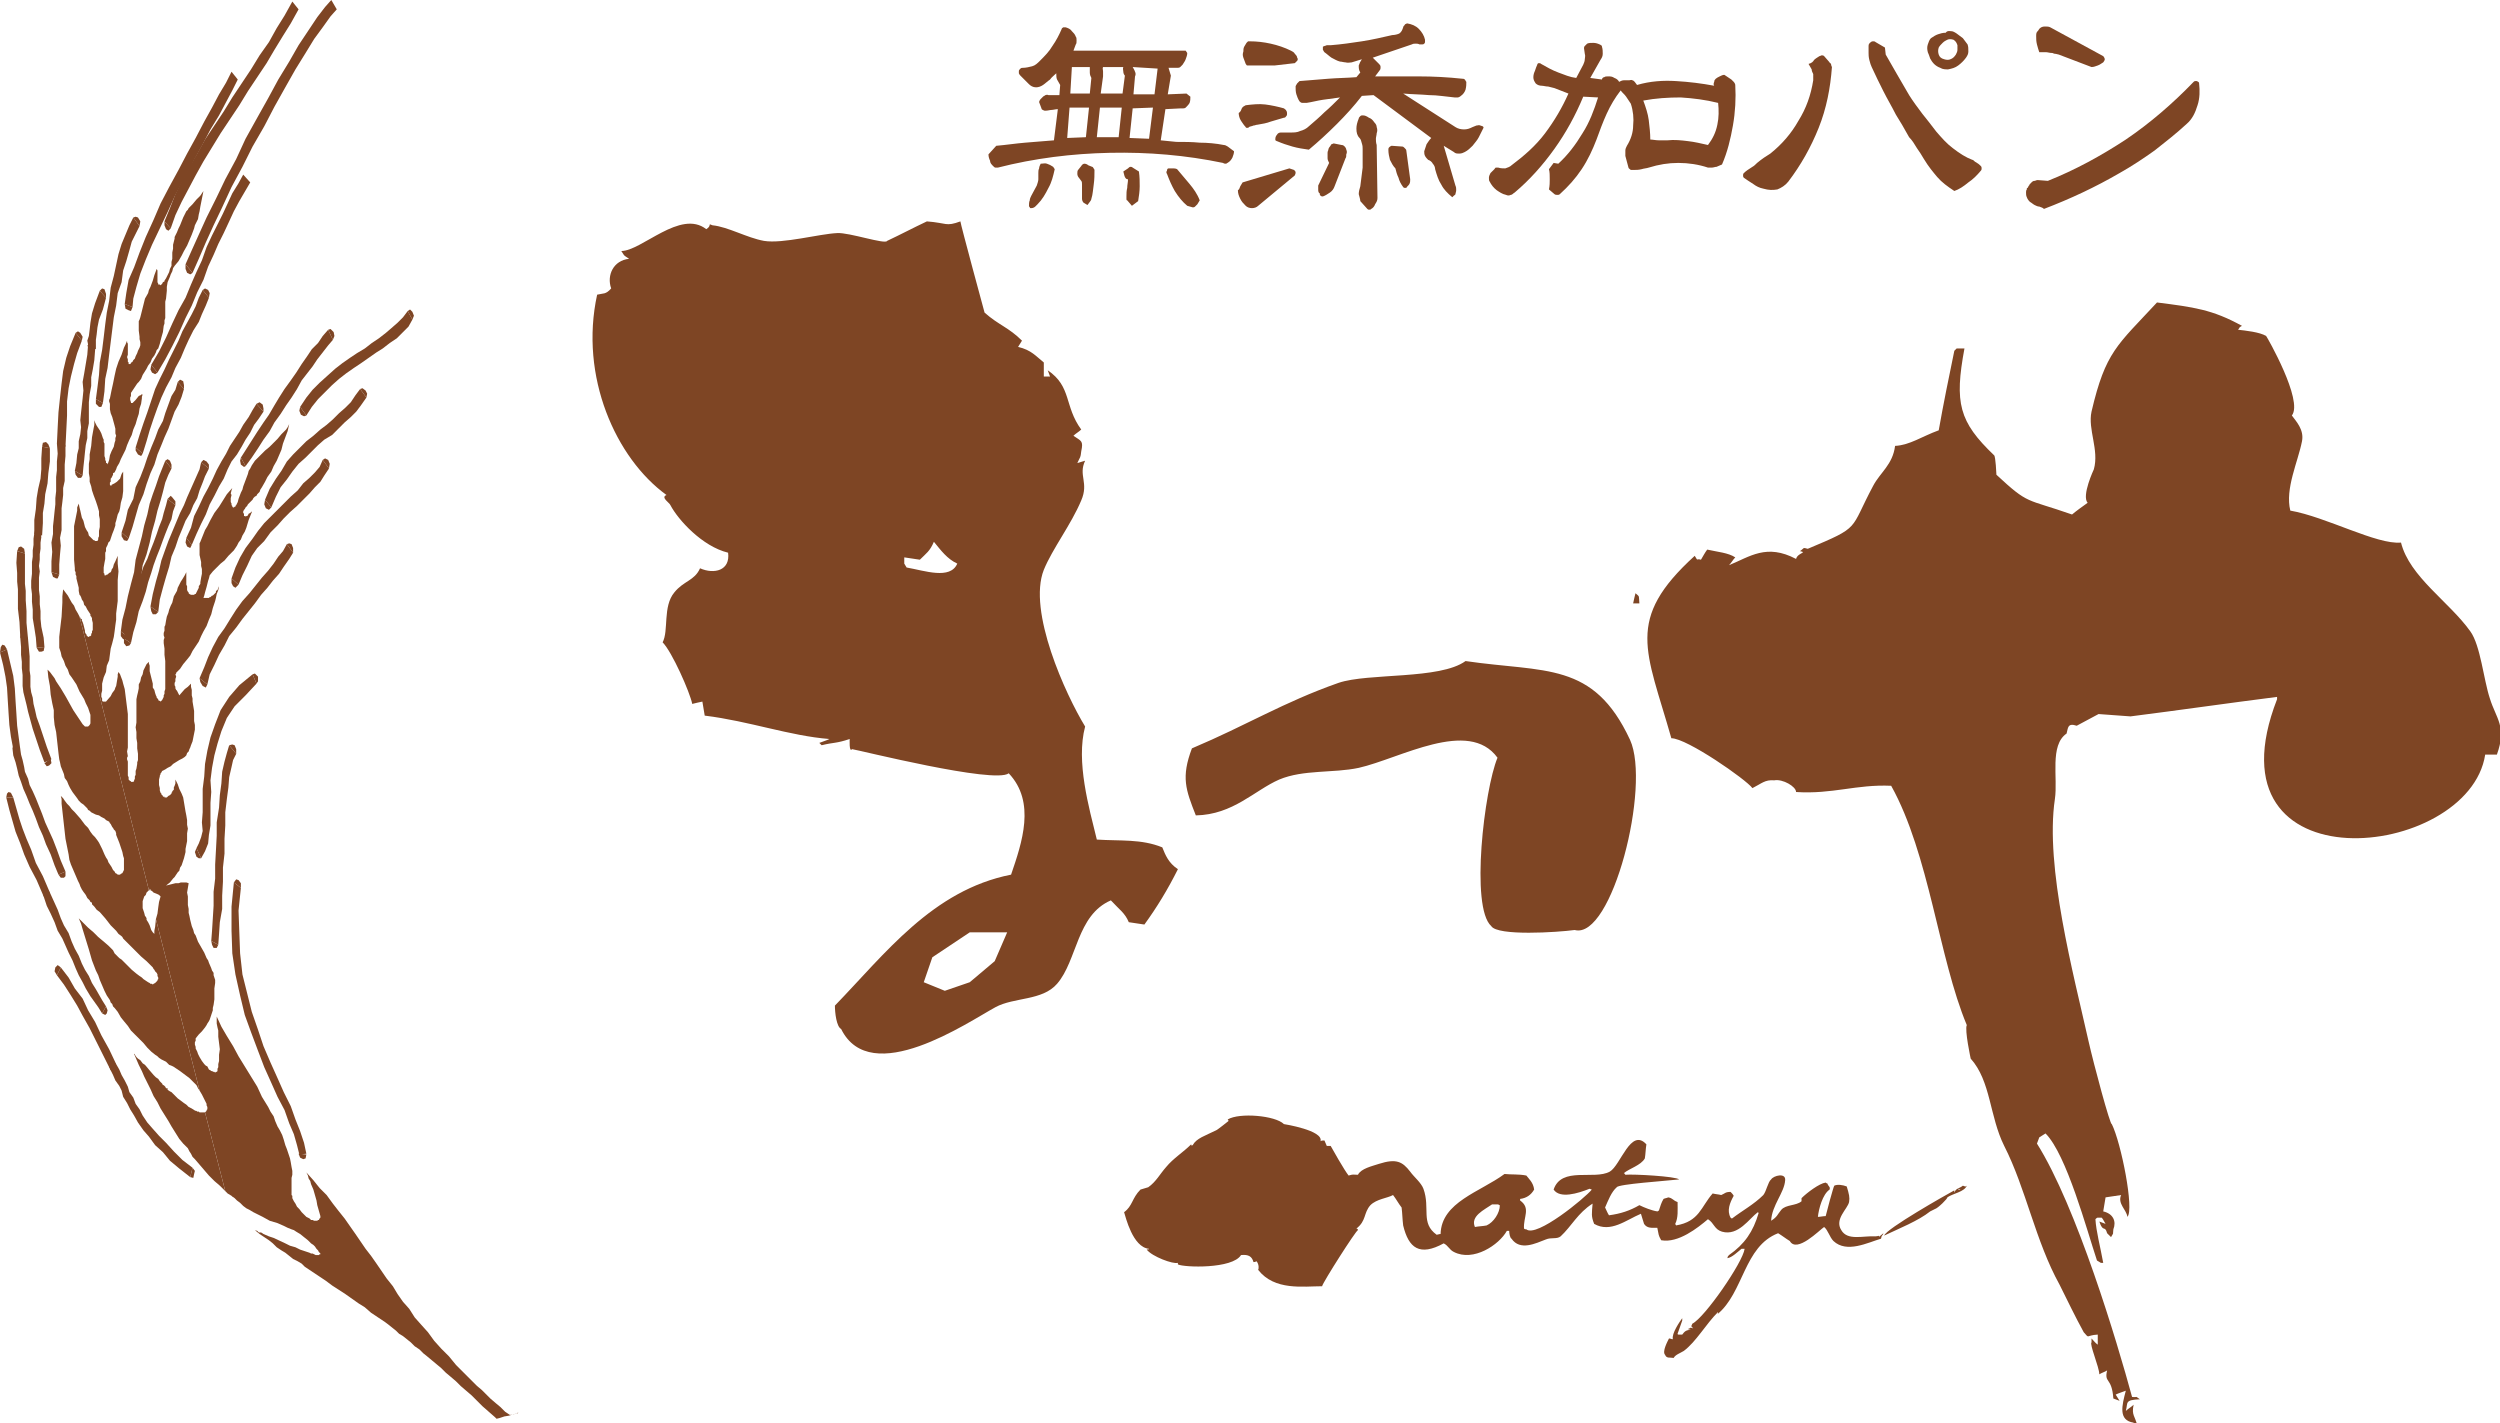 <?xml version="1.0" encoding="utf-8"?>
<!-- Generator: Adobe Illustrator 27.5.0, SVG Export Plug-In . SVG Version: 6.00 Build 0)  -->
<svg version="1.1" id="レイヤー_1" xmlns="http://www.w3.org/2000/svg" xmlns:xlink="http://www.w3.org/1999/xlink" x="0px"
	 y="0px" viewBox="0 0 320.7 182.6" enable-background="new 0 0 320.7 182.6" xml:space="preserve">
<g>
	<path fill="#7E4524" d="M149.1,108.7c-2.7-1.1-5.4-0.8-8.4-1c-1-4.1-2.7-10-1.5-14.5c-2.5-4.1-7.4-14.8-5.3-20.1
		c1.1-2.7,3.5-5.8,4.8-8.9c1-2.3-0.4-3.2,0.5-5.1c-0.3,0.1-0.7,0.2-1,0.3c0.4-0.9,0.4-0.6,0.5-1.5c0.3-1.4,0-1.3-1-2
		c0.3-0.3,0.7-0.5,1-0.8c-2.2-3-1.2-5.5-4.3-7.6c0.1,0.3,0.2,0.5,0.3,0.8h-0.8v-1.8c-1-0.8-1.6-1.6-3.3-2c0.2-0.3,0.3-0.5,0.5-0.8
		c-1.7-1.7-3-2-4.8-3.6c0,0-3.1-11.4-3.1-11.7c-1.9,0.7-1.7,0.2-4.3,0c-1.7,0.8-3.4,1.7-5.1,2.5c-0.2,0.5-4.9-1.1-6.4-1
		c-2.3,0.1-7,1.4-9.4,1c-2.2-0.4-4.6-1.8-6.6-2c-0.7-0.3,0,0-0.8,0.5c-3.3-2.6-8.3,2.8-10.9,2.8c0.5,0.7,0.1,0.4,1,1
		c-2,0.2-2.9,2.1-2.3,3.8c-0.7,0.8-1,0.6-1.8,0.8c-2.3,10.5,2.4,21,8.9,25.7c-0.8,0.3,0.4,1,0.5,1.3c1,1.9,4.1,5.3,7.4,6.1
		c0.3,2.3-1.8,2.8-3.6,2c-0.7,1.6-2.1,1.6-3.3,3.1c-1.5,1.8-0.7,4.9-1.5,6.4c1.2,1.2,3.5,6.4,3.8,7.9c0.4-0.1,0.8-0.2,1.3-0.3
		c0.1,0.6,0.2,1.2,0.3,1.8c5.7,0.7,10.9,2.6,16,3c-0.4,0.2-0.8,0.3-1.3,0.5c0.1,0.1,0.2,0.2,0.3,0.3c1.6-0.4,1.8-0.2,3.6-0.8
		c0,0-0.1,1.8,0.3,1.3c0.8,0.1,18.3,4.5,20.1,3.1c3.5,3.7,1.7,8.9,0.3,13c-10.1,2-16.2,10.2-22.6,16.8c0,0.9,0.2,2.7,0.8,3
		c3.8,7.7,16.3-0.9,19.8-2.8c2.4-1.3,6-0.8,7.9-3c2.6-3,2.5-8.8,6.9-10.7c1.1,1.2,1.8,1.6,2.3,2.8c0.7,0.1,1.4,0.2,2,0.3
		c1.6-2.2,3-4.5,4.3-7.1C149.9,110.7,149.5,109.7,149.1,108.7 M116.3,72.8c-0.1-0.2-0.2-0.3-0.3-0.5v-0.8c0.7,0.1,1.4,0.2,2,0.3
		c0.8-0.8,1.3-1.1,1.8-2.3c0.9,1.1,1.7,2.2,3,2.8C121.9,74.4,118.6,73.2,116.3,72.8 M127.6,123.3l-3.2,2.7l-3.2,1.1l-2.7-1.1
		l1.1-3.2l4.8-3.2h4.8L127.6,123.3z M319.4,89.6c-0.8-2.4-1.2-6.8-2.5-8.6c-2.7-3.8-7.8-7-8.9-11.4c-3.1,0.3-9.6-3.3-14.2-4.1
		c-0.7-2.8,1-6.3,1.5-8.9c0.3-1.5-0.8-2.6-1.3-3.3c1.5-1.9-3.2-10.1-3.3-10.2c-0.8-0.5-2.7-0.7-3.6-0.8c0.4-0.5,0-0.2,0.5-0.5
		c-3.8-2.1-6.2-2.4-10.9-3c-5.1,5.5-6.6,6.3-8.4,14c-0.5,2.3,1,4.9,0.3,7.4c0,0-1.6,3.4-0.8,4.3c-0.7,0.5-1.4,1-2,1.5
		c-6-2.1-5.5-1.2-9.7-5.1c0,0-0.1-2.4-0.3-2.5c-4.5-4.3-5.1-6.7-3.8-13.7h-1c-0.1,0.1-0.2,0.2-0.3,0.3c-0.7,3.4-1.4,6.8-2,10.2
		c-2.2,0.8-3.7,1.9-5.6,2c-0.3,2.4-1.9,3.4-2.8,5.1c-3.1,5.8-1.5,5.2-8.4,8.1c-0.7-0.2-0.4-0.1-1,0.3c1,0.2-0.3,0.2-0.5,1
		c-3.8-2-5.9-0.3-8.6,0.8c0.3-0.3,0.5-0.7,0.8-1c-0.9-0.6-2.3-0.7-3.6-1c-0.3,0.4-0.5,0.8-0.8,1.3c-0.7-0.2-0.3,0.3-0.8-0.5
		c-9,8.2-6.2,12.1-3,23.4c2,0,9.6,5.3,10.4,6.4c1.2-0.6,1.6-1.1,2.8-1c1.1-0.2,2.8,0.8,2.8,1.5c4.7,0.3,7.7-1,12.2-0.8
		c4.9,8.8,6.1,22.1,9.7,30.7c-0.3,0.6,0.5,4.3,0.5,4.3c2.6,2.9,2.4,7.4,4.3,11.2c2.8,5.5,4,12.2,7.1,17.8c1,2,2,4.1,3.1,6.1
		c0.8,0.9,0.2,0.4,1.8,0.3v1.3c-0.4-0.3-0.4-0.4-0.8-0.8v0.5c-0.3,0.2,1,3.2,1,4.1c0.3-0.2,0.7-0.3,1-0.5c-0.4,1.7,0.6,0.8,0.8,3.6
		c0.3,0.1,0.5,0.2,0.8,0.3c-0.2-0.3-0.3-0.5-0.5-0.8c0.4-0.2,0.8-0.3,1.3-0.5c-0.5,1.9-1,3.8,1,4.1v0.5h0.5
		c-0.3-1.4-0.8-1.4-0.5-2.8c-0.3,0.3-0.7,0.5-1,0.8c0.3-1.1-0.2-1.4,1.8-1.5c-0.7-0.5-0.2-0.2-1-0.3c-1.9-7-7.1-24.4-12.2-32.5
		c0.1-0.3,0.2-0.5,0.3-0.8c0.3-0.2,0.5-0.3,0.8-0.5c2.7,2.7,5.3,12.4,6.6,16.3c0.2,0.1,0.3,0.2,0.5,0.3h0.3c-0.4-2.2-0.9-4-1-5.6
		c0.1-0.1,0.2-0.2,0.3-0.2h0.5c0.2,0.2,0.3,0.5,0.5,0.8c-0.3-0.1-0.5-0.2-0.8-0.3c0.5,1.5,0.7,0.4,1,1.5c0.2,0.2,0.3,0.3,0.5,0.5
		c0.4-0.7,0.2-0.2,0.3-1c0.4-1,0-2-1.3-2.3c0.1-0.6,0.2-1.2,0.3-1.8c0.7-0.1,1.4-0.2,2-0.3c-0.5,1.1,0.7,1.9,0.8,2.8
		c0.9-0.9-0.8-9.5-2-11.9c-0.2,0.2-2.3-7.6-3-10.7c-1.9-8.5-5.6-22.3-4.3-31c0.4-2.7-0.7-6.9,1.5-8.4c0.2-0.7,0.1-1.4,1.3-1
		c0.9-0.5,1.9-1,2.8-1.5c1.4,0.1,2.7,0.2,4.1,0.3c6.3-0.8,12.5-1.7,18.8-2.5v0.3c-9.5,24.4,24.6,20.7,26.7,7.1h1.5
		C321.6,93.2,320.2,92.2,319.4,89.6 M209.8,76.1c-0.1,0.4-0.2,0.8-0.3,1.3h0.8C210.2,76.4,210.4,76.6,209.8,76.1 M188,84.8
		c-3.3,2.4-12.5,1.5-16.3,2.8c-7.1,2.5-11.7,5.4-18.8,8.4c-1.4,3.7-0.8,5.3,0.5,8.6c4.8-0.1,7.5-3.2,10.7-4.6
		c3.1-1.3,6.9-0.8,10.2-1.5c5.3-1.2,14.1-6.4,17.8-1.3c-1.7,4.1-3.5,19.2-0.8,21.6c0.8,1.3,8.5,0.8,10.7,0.5
		c4.8,1.3,9.8-18.5,7.1-24.4C204.4,84.8,198.2,86.3,188,84.8"/>
	<path fill="#7E4524" d="M241.6,158.2c-0.2,0.2-0.4,0.3-0.6,0.5c0.2-0.3-0.1-0.1-0.4-0.1c-1.6-0.1-3.6,0.6-4.4-0.8
		c-0.9-1.4,0.8-2.7,1-3.6c0.1-0.6,0-1-0.3-2c-0.5-0.2-1.2-0.3-1.6-0.1c-0.1,0.1-1.1,3.8-1.1,3.9c-0.3,0-0.7,0.1-1,0.1
		c0.1-1,0.6-2.9,1.5-3.5c0.1-0.4-0.1-0.3-0.3-0.8c-0.1,0-0.1,0-0.2-0.1c-0.8,0.1-2.4,1.3-3.1,2c0,0.1,0,0.3,0,0.4
		c-0.7,0.6-2,0.4-2.6,1.1c-0.5,0.6-0.5,0.9-1.3,1.4c0.1-2,1.7-3.6,1.8-5.2c0.1-1-1.5-0.6-1.8-0.1c-0.4,0.3-0.6,1.5-1,2
		c-1.2,1.2-2.7,2-4,3c-0.1,0-0.1,0-0.2-0.1c-0.5-0.9-0.1-1.9,0.4-2.8c-0.1-0.2-0.3-0.4-0.4-0.5c-0.7,0-0.7,0.2-1.2,0.4
		c-0.4-0.1-0.7-0.1-1.1-0.2c-1.5,1.7-1.7,3.6-4.7,4.1c0-0.1-0.1-0.1-0.1-0.2c0.4-0.8,0.3-1.8,0.3-2.8c-0.6-0.2-0.6-0.5-1.2-0.6
		c-0.2,0.1-0.4,0.1-0.6,0.2c-0.3,0.5-0.4,0.9-0.6,1.5c-0.1,0-0.1,0.1-0.2,0.1c-0.7-0.1-1.7-0.5-2.3-0.8c-1.2,0.7-2.4,1.1-3.9,1.3
		c-0.2-0.3-0.3-0.6-0.5-1c0.4-0.9,0.8-2,1.5-2.6c0.2-0.4,6.2-0.8,8-1c-0.4-0.4-5.9-0.7-6.9-0.6c-0.1-0.1-0.1-0.2-0.2-0.2
		c0.7-0.6,2.2-1,2.7-1.9c0.1-0.6,0.1-1.2,0.2-1.8c-2-2.2-3.3,2.7-4.7,3.5c-2,1.1-6.2-0.7-7.2,2.3c0.8,1.2,3.1,0.5,4.6-0.1
		c0.1,0,0.2,0.1,0.3,0.1c-0.9,1.1-7.1,6.2-8.4,5.1c-0.1,0-0.2,0-0.3-0.1c-0.1-1.5,0.9-2.6-0.5-3.6c0-0.1,0-0.2,0-0.2
		c0.8-0.1,1.4-0.5,1.8-1.2c-0.1-0.9-0.7-1.4-1-1.8c-1-0.2-1.9-0.1-2.8-0.2c-3.1,2.3-8.1,3.6-8.2,7.7c-0.2,0-0.4,0.1-0.5,0.1
		c-2.1-1.5-0.8-3.4-1.7-5.9c-0.3-0.8-1.2-1.5-1.7-2.2c-1-1.3-1.8-1.7-4-1c-0.9,0.3-2.3,0.6-2.7,1.4c-0.7,0-0.5-0.1-1.2,0.1
		c-0.5-0.6-2.2-3.6-2.3-3.8c-0.2,0-0.3,0-0.5,0c-0.1-0.2-0.2-0.5-0.3-0.7c-0.2,0-0.4,0-0.5,0.1c0.4-1.4-4.7-2.2-4.7-2.2
		c-1.1-1.1-5.7-1.5-7.2-0.6c0,0.1,0.1,0.1,0.1,0.2c0,0-1.5,1.2-1.6,1.2c-1.4,0.7-2.5,1-3,1.9c-0.2,0.1-0.1,0.1-0.2-0.1
		c-1,1-2.3,1.8-3.2,2.9c-0.8,0.9-1.3,1.9-2.3,2.6c-0.3,0.1-0.7,0.2-1,0.3c-1.1,1.1-1,2.1-2.1,2.9c0.2,0.6,1.1,4.5,3.2,4.7
		c-0.2,0.2,0,0-0.3,0.1c0.7,0.9,3.4,1.9,4,1.7c0,0.1,0,0.2,0,0.2c0.8,0.4,7,0.6,8.1-1.2c1-0.1,1.4,0.2,1.6,0.9c0.2,0,0.1,0,0.4-0.1
		c0.3,0.4,0.3,0.9,0.2,1.1c2.1,2.7,5.8,2.1,8.2,2.1c0.1-0.5,4.3-7.1,4.6-7.2c-0.1-0.2,0.1-0.1-0.2-0.2c1.3-1,0.9-2,1.8-3
		c0.8-0.8,2.2-0.9,2.9-1.3c0.4,0.5,0.7,1.1,1.1,1.6c0.1,0.8,0.1,1.5,0.2,2.3c0.7,2.9,2.1,4,5.2,2.3c0.6,0.3,0.7,0.8,1.3,1.1
		c2.5,1.3,5.8-0.9,6.8-2.7c0.1,0,0.2,0,0.3,0c0,0.3,0.1,0.9,0.3,1c1.1,1.6,3.1,0.6,4.4,0.1c0.7-0.3,1.4,0,1.9-0.4
		c1.4-1.3,2.2-3,4.1-4.2c-0.1,1.3-0.2,1.6,0.2,2.6c2.1,1.2,4.1-0.5,6-1.3c0.1,0.4,0.3,0.9,0.4,1.3c0.4,0.6,1,0.5,1.7,0.5
		c0.2,0.9,0.1,0.9,0.5,1.6c2.2,0.4,4.7-1.6,6-2.7c0.8,0.5,0.8,1.3,1.8,1.6c2.1,0.6,3.5-1.7,4.6-2.5c0,0,0.1,0.1,0.1,0.1
		c-0.7,2.4-1.8,4-3.8,5.4c-0.1,0.1-0.2,0.2-0.2,0.4c0.6-0.1,1.3-0.8,1.8-1.2c0.1,0,0.2,0,0.4,0c-0.2,1.7-5.1,8.8-6.7,9.6
		c-0.2,0.5-0.2,0.2,0.1,0.6c-0.3-0.1-0.1,0-0.3-0.1c-0.1,0.1-0.2,0.1-0.4,0.2c0.1,0,0.3,0.1,0.4,0.1c-0.6,0-0.8,0.2-1.1,0.6
		c-0.2,0-0.3,0-0.5,0c0,0-0.1,0-0.1-0.1c0.2-0.6,0.4-1.1,0.6-1.7c0-0.1,0-0.2,0-0.3c-0.3,0.4-1.4,2-1.2,2.7c-0.2,0-0.3-0.1-0.5-0.1
		c-0.2,0.4-0.9,1.7-0.5,2.1c0.2,0.5,0.6,0.3,1.1,0.4c0.2-0.4,0.8-0.6,1.3-0.9c1.6-1.2,2.8-3.4,4.4-5c0,0.1,0,0.2-0.1,0.3
		c3.4-2.8,3.4-8.7,7.8-10.4c0.5,0.3,1,0.7,1.5,1c0.9,1.6,3.8-1.4,4.4-1.8c0.5,0.4,0.7,1.3,1.2,1.8c1.7,1.6,4.4,0.2,6.1-0.3
		C241.4,158.3,241.5,158.6,241.6,158.2 M190.7,157.2c-0.5,0.1-1,0.1-1.5,0.2c-0.6-1.4,1.2-2.2,2.2-2.9c0.3,0,0.6,0,0.8,0
		c0.1,0.1,0.1,0.1,0.2,0.1C192.4,155.6,191.6,156.8,190.7,157.2 M251.8,152.1c-0.5,0.4-0.9,0.3-1.1,0.9c0-0.1,0-0.2,0-0.3
		c-1.1,0.6-8.7,4.9-9,5.8c1.9-0.9,4.4-1.9,5.9-3.1c0.2-0.1,0.4-0.2,0.6-0.3c0.4-0.1,1.7-1.4,1.6-1.5c0.7-0.5,2.2-0.7,2.5-1.5
		C252,152.3,252.2,152.2,251.8,152.1 M251.2,152.5c0.3,0.1,0.1,0,0.3,0.1C251.2,152.6,251.3,152.7,251.2,152.5"/>
	<g>
		<polygon fill="#7E4524" points="26.3,142.7 28.9,152.8 29.2,153.1 29.7,153.4 29.8,153.5 30.1,153.7 30.2,153.8 30.4,154 
			30.8,154.3 31.2,154.7 31.6,155 32,155.2 32.5,155.5 32.9,155.7 33.3,155.9 33.7,156.1 34.6,156.6 35.6,156.9 36.5,157.3 
			36.9,157.5 37.4,157.7 37.7,157.8 38,158 38.5,158.3 39,158.7 39.5,159.1 39.9,159.5 40.2,159.7 40.4,159.9 40.6,160.2 
			40.8,160.4 40.9,160.6 41.1,160.8 41.1,160.9 41,160.9 40.9,161 40.8,161 40.7,161 40.5,161 40.3,160.9 40.1,160.8 39.9,160.8 
			39.7,160.7 39.4,160.6 39.1,160.5 38.8,160.4 38.5,160.3 37.9,160 37.2,159.8 36.6,159.5 35.1,158.8 34.5,158.6 33.8,158.3 
			33.5,158.1 33.2,158.1 33,157.9 32.7,157.8 33.3,158.3 33.9,158.7 34.5,159.1 35,159.5 35.5,160 36.1,160.4 36.6,160.7 
			37.1,161.1 37.6,161.5 38.2,161.8 38.7,162.1 39.1,162.5 40,163.1 40.9,163.7 41.8,164.3 42.6,164.9 44.3,166 46,167.2 
			46.8,167.7 47.6,168.4 48.5,169 49.4,169.6 49.8,169.9 50.3,170.3 50.8,170.7 51.2,171.1 51.7,171.4 52.2,171.8 52.7,172.2 
			53.2,172.7 53.8,173.1 54.3,173.6 54.8,174 55.4,174.5 56,175 56.6,175.5 57.2,176.1 57.8,176.6 58.5,177.2 59.1,177.8 
			59.8,178.4 60.5,179 61.2,179.7 61.9,180.4 62.7,181.1 63.5,181.8 63.7,182 64.1,181.9 64.7,181.7 65.3,181.6 65.9,181.4 
			66,181.4 66.2,181.3 66.4,181.3 66.5,181.2 66,181.4 65.5,181.5 65.4,181.5 64.8,181.1 64.2,180.5 63.6,180 62.9,179.4 
			62.3,178.8 61.8,178.3 61.2,177.8 60.6,177.2 60.1,176.7 59.5,176.1 59,175.6 58.5,175.1 57.6,174 56.6,173 55.7,172 54.9,170.9 
			54,169.9 53.2,169 52.5,167.9 51.7,167 51,166 50.4,165 49.6,164 48.3,162.1 47.6,161.1 46.9,160.2 45.6,158.3 44.9,157.3 
			44.2,156.3 43.4,155.3 42.7,154.4 41.9,153.3 41,152.4 40.2,151.4 39.3,150.4 39.5,150.8 39.6,151.2 39.8,151.5 39.9,151.9 
			40.2,152.6 40.4,153.3 40.6,154 40.7,154.6 40.9,155.3 41.1,156 41.1,156.2 41,156.3 40.9,156.5 40.8,156.5 40.7,156.6 
			40.6,156.6 40.4,156.6 40.3,156.6 40.1,156.5 39.9,156.5 39.8,156.4 39.7,156.3 39.5,156.2 39.3,156.1 39,155.8 38.7,155.5 
			38.4,155.1 38.1,154.8 37.9,154.4 37.7,154.1 37.6,153.9 37.5,153.7 37.5,153.6 37.5,153.4 37.4,153.3 37.4,153.1 37.4,152.5 
			37.4,152.2 37.4,151.8 37.4,151.4 37.4,151.1 37.5,150.7 37.5,150.2 37.4,149.7 37.3,149.1 37.2,148.6 37,148 36.8,147.4 
			36.6,146.9 36.4,146.2 36.2,145.6 35.9,145 35.6,144.5 35.3,143.8 35.1,143.2 34.7,142.6 34.4,142 33.6,140.7 33,139.4 
			32.2,138.1 30.6,135.5 29.9,134.2 29.1,132.9 28.4,131.7 27.8,130.4 27.8,130.9 27.8,131.3 27.9,131.8 28,132.2 28,132.6 28,133 
			28.1,133.8 28.2,134.6 28.1,135.3 28.1,135.7 28.1,136.1 28,136.5 28,136.9 27.9,137.1 27.9,137.2 27.9,137.4 27.8,137.5 
			27.7,137.5 27.6,137.6 27.5,137.5 27.4,137.5 27.2,137.4 27.1,137.4 27,137.3 26.8,137.2 26.7,137 26.6,136.8 26.4,136.7 
			26.2,136.5 25.9,136.1 25.6,135.6 25.4,135.2 25.3,134.9 25.2,134.7 25.1,134.5 25.1,134.3 25,134 25,133.8 25,133.7 25.1,133.5 
			25.1,133.3 25.1,133.2 25.5,132.7 25.9,132.3 26.3,131.8 26.5,131.5 26.6,131.3 26.8,131 26.9,130.8 27,130.5 27.1,130.2 
			27.2,129.9 27.3,129.6 27.3,129.3 27.4,128.9 27.5,128.2 27.5,127.5 27.5,126.8 27.6,126.1 27.6,125.7 27.5,125.4 27.4,125.1 
			27.4,124.8 27.2,124.5 27.1,124.2 26.8,123.5 26.7,123.2 26.5,122.9 26.2,122.2 25.8,121.5 25.4,120.8 25.1,120 24.9,119.7 
			24.8,119.3 24.6,118.8 24.5,118.4 24.4,118 24.3,117.5 24.2,117.1 24.2,116.6 24.1,116.1 24.1,115.6 24.1,115 24,114.5 
			24.1,113.9 24.2,113.3 23.9,113.2 23.5,113.2 23.2,113.2 22.9,113.3 22.5,113.3 22.1,113.4 21.7,113.5 21.3,113.6 21.8,113.2 
			22.2,112.7 22.4,112.5 22.6,112.2 22.8,111.9 23,111.7 23.1,111.3 23.3,111 23.4,110.7 23.5,110.4 23.6,110.1 23.7,109.7 
			23.8,109.3 23.8,108.9 23.9,108.4 24,107.9 24,107.4 24,106.9 24.1,106.3 24,105.8 24,105.2 23.9,104.6 23.8,104.1 23.7,103.5 
			23.6,102.9 23.5,102.3 23.3,101.8 23,101.2 22.8,100.6 22.5,100 22.5,100.3 22.5,100.5 22.4,100.8 22.3,101 22.3,101.3 
			22.1,101.5 22.1,101.6 22,101.7 22,101.8 21.9,101.9 21.8,102 21.6,102.1 21.5,102.2 21.4,102.3 21.3,102.3 21.2,102.3 
			21.1,102.3 21.1,102.2 20.9,102.2 20.9,102.1 20.8,102 20.7,101.9 20.7,101.8 20.6,101.7 20.5,101.4 20.5,101.1 20.4,100.7 
			20.4,100.3 20.4,100 20.5,99.6 20.5,99.5 20.6,99.3 20.6,99.2 20.7,99.1 20.8,98.9 20.8,98.9 21.2,98.7 21.5,98.5 21.9,98.3 
			22.2,98 23,97.5 23.4,97.3 23.7,97.1 23.9,96.9 24,96.6 24.2,96.4 24.3,96.1 24.4,95.9 24.5,95.6 24.7,95.1 24.8,94.6 24.9,94.1 
			25,93.6 25,93 24.9,92.5 24.9,91.9 24.9,91.2 24.8,90.6 24.7,90 24.7,89.6 24.6,89.2 24.6,88.5 24.5,88.1 24.5,87.7 24.1,88.1 
			23.7,88.4 23,89.2 22.9,89 22.8,88.8 22.7,88.6 22.6,88.5 22.5,88.3 22.5,88.1 22.4,87.9 22.4,87.7 22.4,87.6 22.5,87.4 
			22.5,87.2 22.5,87.1 22.6,86.8 22.5,86.5 22.6,86.4 22.6,86.3 23.1,85.8 23.5,85.2 24,84.6 24.4,84.1 24.7,83.5 25.1,82.9 
			25.5,82.3 25.8,81.6 26.1,81 26.5,80.3 26.8,79.5 27.1,78.8 27.3,78 27.6,77.1 27.7,76.7 27.8,76.2 28,75.7 28.1,75.2 28,75.4 
			27.9,75.7 27.7,75.8 27.7,76 27.6,76.1 27.4,76.3 27.3,76.4 27.2,76.4 27.1,76.5 27,76.6 26.9,76.6 26.8,76.7 26.6,76.7 
			26.5,76.7 26.3,76.7 26.1,76.7 26.2,76.4 26.3,76 26.5,75.3 26.7,74.5 26.8,74.2 26.9,73.8 27.3,73.3 27.8,72.8 28.3,72.3 
			28.8,71.9 29.3,71.3 29.8,70.8 30,70.6 30.2,70.3 30.4,70 30.6,69.6 30.9,69.2 31.1,68.7 31.4,68.2 31.6,67.7 31.9,66.7 
			32.1,66.2 32.3,65.7 32.3,65.6 32.2,65.7 32.2,65.7 32.1,65.8 31.9,65.9 31.8,66.1 31.7,66.2 31.6,66.2 31.5,66.3 31.5,66.2 
			31.4,66.2 31.3,66.2 31.3,66 31.3,65.9 31.2,65.8 31.2,65.7 31.2,65.6 31.3,65.4 31.4,65.3 31.5,65.1 31.7,64.9 31.8,64.7 
			32,64.5 32.4,64.1 32.5,63.9 32.7,63.7 32.9,63.6 33,63.4 33.2,63.2 33.3,63.1 33.4,62.8 33.6,62.5 34,61.8 34.3,61.2 34.8,60.5 
			35.1,59.8 35.5,59.1 35.8,58.4 36.1,57.7 36.3,56.9 36.6,56.1 36.9,55.3 37.1,54.4 36.9,54.8 36.7,55.1 36.4,55.4 36.1,55.7 
			35.6,56.3 35.1,56.8 34.6,57.3 34,57.8 33.5,58.3 33,58.8 32.7,59.1 32.5,59.4 32.3,59.7 32.1,60.1 31.9,60.4 31.8,60.8 
			31.5,61.6 31.2,62.4 31.1,62.8 30.9,63.2 30.6,64 30.5,64.4 30.3,64.8 30.2,64.9 30.2,65 30.1,65 30.1,65 30,65.1 30,65.1 
			29.9,65.1 29.9,65.1 29.8,65 29.8,64.9 29.7,64.8 29.7,64.6 29.6,64.4 29.6,64.1 29.6,63.9 29.7,63.5 29.6,63.3 29.7,62.9 
			29.8,62.6 29.1,63.4 28.6,64.2 28.1,65 27.5,65.8 27,66.7 26.8,67.1 26.6,67.5 26.3,68 26.1,68.5 25.9,69 25.7,69.5 25.6,69.7 
			25.6,69.9 25.6,70.1 25.6,70.4 25.6,70.8 25.6,71.2 25.8,72.1 25.8,72.6 25.9,73 25.9,73.3 25.9,73.6 25.8,74.1 25.7,74.7 
			25.7,74.9 25.5,75.2 25.5,75.4 25.4,75.6 25.3,75.8 25.2,76 25.1,76.2 25,76.2 24.9,76.3 24.8,76.3 24.6,76.3 24.5,76.3 
			24.3,76.2 24.2,76.1 24.2,76 24.1,75.9 24,75.7 24,75.4 24,75.2 23.9,75 23.9,74.8 23.9,74.5 23.9,73.9 23.9,73.4 23.7,73.8 
			23.4,74.3 23.2,74.6 23,75 22.8,75.4 22.7,75.8 22.3,76.5 22.2,76.9 22.1,77.3 21.9,77.7 21.7,78.2 21.6,78.6 21.4,79.1 
			21.3,79.6 21.2,80.2 21.1,80.4 21.1,80.6 21.1,80.9 21,81.2 21,81.5 21.1,81.8 21,82.1 21,82.5 21.1,83.2 21.1,84 21.2,84.8 
			21.2,85.6 21.2,86.4 21.2,87.1 21.2,87.5 21.2,87.8 21.2,88.2 21.2,88.4 21.1,88.7 21.1,89 21,89.2 21,89.4 20.9,89.6 20.8,89.8 
			20.7,89.9 20.6,90 20.5,89.9 20.4,89.9 20.3,89.8 20.3,89.7 20.2,89.6 20.1,89.5 20.1,89.4 20,89.2 19.9,88.9 19.8,88.5 
			19.6,88.2 19.6,87.7 19.4,86.9 19.3,86.5 19.2,86.1 19.2,85.7 19.2,85.4 19.1,85.1 19.1,85 19.1,84.9 18.8,85.2 18.6,85.6 
			18.4,86 18.3,86.5 18.1,86.9 18,87.4 17.8,87.8 17.8,88.3 17.7,88.8 17.6,89.2 17.5,89.7 17.5,90.2 17.5,90.7 17.5,91.1 
			17.5,91.6 17.5,92.1 17.5,92.4 17.5,92.7 17.4,93.3 17.5,93.9 17.5,94.7 17.6,95.3 17.6,96 17.7,96.7 17.7,97.3 17.7,97.5 
			17.6,97.8 17.6,98 17.5,98.6 17.4,98.9 17.4,99.1 17.4,99.4 17.3,99.6 17.3,99.9 17.2,100.1 17.2,100.2 17.1,100.3 17.1,100.3 
			17,100.3 17,100.3 16.9,100.3 16.8,100.3 16.8,100.2 16.7,100.2 16.6,100.1 16.5,100 16.5,99.9 16.5,99.7 16.4,99.5 16.4,99.3 
			16.4,99 16.4,98.8 16.4,98.5 16.4,98 16.4,97.7 16.3,97.4 16.3,97.2 16.4,97 16.3,96.4 16.4,95.9 16.4,94.7 16.4,93.5 16.4,92.3 
			16.4,91.6 16.3,90.8 16.2,90 16.1,89.2 16,88.4 15.8,87.7 15.7,87.3 15.4,86.5 15.2,86.2 15.1,86.5 15.1,86.8 15,87.4 14.9,88 
			14.8,88.2 14.7,88.5 14.4,88.9 14.2,89.3 13.6,90 13.5,90 13.3,90 13.2,90 13.1,89.9 13.1,89.8 13.1,89.7 13.1,89.6 13,89.4 
			13,89.2 13,89 13.1,88.6 13.1,88.2 13.1,87.9 13.1,87.7 13.3,86.9 13.6,86.2 13.7,85.4 14,84.7 14.2,83.2 14.4,82.5 14.6,81.7 
			14.7,81 14.8,80.2 14.9,79.5 14.9,78.7 15,77.9 15.1,77.1 15.1,76.3 15.1,75.4 15.1,74.9 15.1,74.4 15.2,73.3 15.1,72.3 
			15.1,71.3 14.8,72 14.6,72.4 14.5,72.8 14.3,73.1 14.3,73.2 14.2,73.4 14,73.5 13.9,73.6 13.8,73.7 13.7,73.7 13.6,73.8 
			13.6,73.8 13.5,73.8 13.4,73.8 13.4,73.7 13.4,73.7 13.4,73.6 13.3,73.5 13.3,73.2 13.3,73 13.3,72.8 13.4,72.2 13.5,71.7 
			13.5,71.4 13.5,71.2 13.5,71 13.5,70.9 13.6,70.7 13.6,70.5 13.6,70.3 13.7,70.1 13.8,69.9 13.9,69.6 14.1,69.4 14.2,69.1 
			14.4,68.5 14.6,68 14.7,67.7 14.8,67.4 14.8,67.1 14.9,66.8 15,66.4 15.1,66 15.3,65.6 15.4,65.2 15.5,64.5 15.7,63.8 15.8,63 
			15.8,62.6 15.8,62.3 15.8,61.8 15.8,61.4 15.8,60.9 15.8,60.5 15.6,60.8 15.5,61.1 15.4,61.4 15.2,61.6 15,61.8 14.7,62 
			14.5,62.1 14.3,62.2 14.3,62.3 14.2,62.3 14.2,62.3 14.1,62.2 14.1,62.1 14.1,62 14.1,61.9 14.2,61.8 14.2,61.6 14.2,61.4 
			14.3,61.3 14.4,61.1 14.5,60.9 14.5,60.7 14.7,60.6 14.8,60.4 14.9,60.2 15,59.9 15.3,59.4 15.5,58.9 15.8,58.3 16.1,57.7 
			16.3,57.1 16.6,56.4 16.9,55.8 17.1,55.1 17.4,54.4 17.6,53.7 17.8,53.1 17.9,52.4 18.1,51.8 18.2,51.1 18.2,50.9 18.3,50.6 
			18.1,50.6 18.1,50.7 18,50.7 17.8,50.8 17.4,51.3 17.3,51.4 17.2,51.5 17.1,51.6 17,51.7 16.9,51.7 16.9,51.7 16.8,51.7 
			16.8,51.6 16.8,51.6 16.7,51.3 16.7,51.1 16.7,51 16.8,50.8 16.8,50.6 16.8,50.4 17,50.1 17.2,49.8 17.4,49.5 17.6,49.2 17.8,49 
			18.1,48.6 18.3,48.1 18.8,47.3 19,46.9 19.3,46.5 19.5,46 19.8,45.6 19.9,45.4 20,45.2 20.1,44.9 20.3,44.7 20.4,44.4 20.5,44.1 
			20.6,43.7 20.7,43.3 20.9,42.6 21,41.8 21.1,41.5 21.1,41.1 21.2,40.8 21.2,40.4 21.2,40 21.2,39.6 21.2,39.2 21.2,38.7 
			21.3,38.3 21.4,37.3 21.4,36.8 21.5,36.2 21.8,35.5 21.9,35.2 22.1,34.8 22.2,34.4 22.4,34.1 22.9,33.5 23.3,32.8 23.6,32.2 
			24,31.5 24.3,30.8 24.6,30.1 24.9,29.3 25,28.9 25.2,28.5 25.4,28.1 25.5,27.5 25.6,27.1 25.7,26.5 25.8,26 25.9,25.5 26.1,24.5 
			25.7,25.1 25.2,25.6 24.7,26.2 24.2,26.7 24.1,26.9 23.9,27.1 23.8,27.3 23.7,27.5 23.5,27.9 23.3,28.4 23.1,28.9 22.9,29.3 
			22.7,29.8 22.5,30.2 22.4,30.4 22.4,30.6 22.3,31 22.2,31.4 22.2,31.9 22.1,32.4 22.1,32.8 22.1,33.2 22,33.6 22,34.1 21.8,34.5 
			21.7,34.9 21.5,35.3 21.3,35.7 21.1,36 21.1,36.1 20.9,36.2 20.8,36.4 20.8,36.4 20.7,36.5 20.6,36.6 20.5,36.5 20.4,36.5 
			20.3,36.5 20.3,36.4 20.2,36.2 20.2,36.1 20.2,35.9 20.2,35.5 20.2,35.2 20.2,35 20.2,34.8 20.2,34.7 20.1,34.5 19.8,35.3 
			19.6,36 19.3,36.8 19.1,37.2 19,37.6 18.6,38.3 18.4,39.1 18.2,39.9 18,40.7 17.9,41 17.8,41.2 17.8,41.4 17.8,41.7 17.8,42.1 
			17.8,42.4 17.9,43.2 17.9,43.5 18,43.9 18,44.3 17.9,44.6 17.7,45 17.6,45.3 17.4,45.7 17.3,46 17.1,46.2 17,46.4 16.9,46.5 
			16.8,46.5 16.8,46.6 16.7,46.7 16.7,46.7 16.6,46.7 16.6,46.7 16.5,46.7 16.5,46.6 16.5,46.6 16.5,46.5 16.4,46.4 16.4,46.3 
			16.4,46.1 16.3,45.8 16.4,45.5 16.4,45.3 16.4,45 16.4,44.7 16.4,44.4 16.4,44.1 16.3,43.9 16.3,43.7 16.1,44.2 15.9,44.6 
			15.6,45.5 15.2,46.4 14.9,47.3 14.7,48.2 14.5,49.2 14.3,50.1 14.1,51.1 14,51.3 14,51.5 14.1,51.8 14.1,52 14.1,52.3 14.1,52.5 
			14.2,53 14.4,53.5 14.7,54.6 14.8,55 14.8,55.3 14.8,55.6 14.9,55.9 14.8,56.2 14.8,56.5 14.7,56.8 14.6,57.3 14.3,57.9 
			14.1,58.4 14,59 13.8,59.6 13.8,59.5 13.7,59.4 13.6,59.4 13.6,59.2 13.5,59 13.5,58.8 13.4,58.5 13.4,58 13.4,57.6 13.4,57.4 
			13.4,57.2 13.4,57 13.4,56.9 13.3,56.7 13.3,56.4 13.2,56.2 13.1,55.9 13,55.6 12.8,55.2 12.6,54.9 12.4,54.6 12.2,54.2 
			12.1,53.9 12.1,54.5 12,55 11.8,56.1 11.7,57.2 11.5,58.3 11.5,58.9 11.4,59.5 11.4,60.1 11.4,60.7 11.5,61.3 11.5,61.8 
			11.7,62.4 11.8,62.9 12,63.5 12.3,64.3 12.5,64.9 12.7,65.6 12.7,66.1 12.8,66.6 12.8,67.1 12.8,67.6 12.7,68.1 12.7,68.5 
			12.7,68.8 12.6,69 12.6,69.2 12.5,69.4 12.4,69.4 12.3,69.4 12.2,69.4 12.2,69.4 12.1,69.3 12,69.3 11.9,69.2 11.8,69.1 11.7,69 
			11.6,68.9 11.4,68.7 11.3,68.3 11.1,68 10.9,67.6 10.8,67.2 10.7,66.8 10.5,66.4 10.3,65.5 10.2,65.1 10.1,64.6 9.9,65.1 
			9.9,65.5 9.8,66 9.7,66.5 9.6,67 9.5,67.5 9.5,68 9.5,68.5 9.5,69.6 9.5,70.7 9.5,71.8 9.6,72.9 9.6,73.2 9.7,73.4 9.7,73.7 
			9.8,73.9 9.8,74.2 9.9,74.6 10,75 10.1,75.4 10.1,75.6 10.1,75.8 10.2,76.3 10.3,76.4 10.4,76.6 10.5,76.9 10.7,77.2 10.8,77.6 
			11,77.8 11.2,78.2 11.4,78.5 11.6,78.8 11.6,79 11.7,79.1 11.8,79.3 11.8,79.5 11.9,79.9 11.9,80.4 11.9,80.6 11.9,80.8 11.8,81 
			11.8,81.2 11.7,81.3 11.7,81.5 11.6,81.6 11.5,81.6 11.4,81.7 11.3,81.7 11.2,81.6 11.1,81.5 11.1,81.4 11,81.3 10.9,81.1 
			10.9,80.9 10.8,80.5 10.7,80.1 10.6,79.8 10.5,79.6 10.5,79.4 10.4,79.4 10.3,79.3 10.3,79.2 10.2,79.1 19.1,114.2 19.2,114.2 
			19.2,114.1 19.2,114 19.3,114.1 19.3,114.2 19.5,114.3 19.7,114.5 20.2,114.7 20.4,114.8 20.5,114.9 20.6,115 20.6,115 
			20.4,115.7 20.3,116.4 20.2,117.2 20,117.9 25.6,139.9 25.9,140.4 26.1,140.8 26.3,141.2 26.4,141.4 26.5,141.6 26.5,141.8 
			26.6,142 26.6,142.1 26.6,142.3 26.5,142.4 26.5,142.5 26.4,142.6 		"/>
		<polygon fill="#7E4524" points="19.1,114.2 10.2,79.1 10,78.7 9.7,78.2 9.5,77.7 9.2,77.3 8.7,76.4 8.1,75.6 8,76.5 8,77.3 
			7.9,79.1 7.7,80.8 7.6,81.7 7.6,82.6 7.6,82.8 7.6,83.1 7.7,83.4 7.8,83.7 7.9,84.2 8.2,84.8 8.4,85.4 8.7,85.9 8.9,86.5 
			9.2,86.9 9.8,87.8 10.2,88.7 10.5,89.2 10.8,89.7 11,90.2 11.3,90.8 11.4,91.1 11.5,91.4 11.6,91.7 11.6,92 11.6,92.2 11.6,92.5 
			11.6,92.7 11.6,92.8 11.5,93 11.4,93.1 11.3,93.2 11.2,93.2 11.1,93.2 10.9,93.2 10.8,93.1 10.7,93 10.6,92.9 10,92 9.4,91.1 
			8.9,90.2 8.4,89.3 7.8,88.3 7.2,87.4 7,87 6.7,86.6 6.4,86.2 6.1,85.9 6.2,86.9 6.4,88 6.5,89.1 6.7,90.2 6.9,91.1 6.9,92 7,93 
			7.2,93.9 7.4,95.7 7.5,96.6 7.6,97.4 7.7,97.8 7.8,98.3 8,98.8 8.2,99.3 8.3,99.8 8.6,100.2 8.8,100.7 9,101.1 9.3,101.6 9.6,102 
			9.9,102.4 10.1,102.7 10.4,103 10.7,103.2 11,103.5 11.1,103.6 11.2,103.7 11.3,103.9 11.5,104 11.7,104.2 11.9,104.3 12.3,104.5 
			12.7,104.6 13,104.8 13.4,105 13.6,105.2 13.8,105.3 14,105.4 14.1,105.6 14.2,105.7 14.3,105.9 14.4,106.1 14.5,106.2 
			14.6,106.4 14.8,106.6 14.9,106.9 14.9,107.1 15.1,107.6 15.3,108.1 15.5,108.7 15.7,109.3 15.8,109.8 15.9,110.1 15.9,110.4 
			15.9,110.6 15.9,110.8 15.9,111.1 15.9,111.3 15.9,111.5 15.9,111.6 15.8,111.8 15.7,112 15.7,112 15.5,112.1 15.4,112.2 
			15.2,112.2 15.1,112.2 15,112.1 14.8,112 14.7,111.8 14.5,111.6 14.4,111.4 14.3,111.2 14.1,110.9 13.9,110.6 13.8,110.3 
			13.6,110 13.4,109.6 13.1,108.9 12.7,108.1 12.5,107.8 12.2,107.4 11.9,107.1 11.6,106.7 11.3,106.2 10.9,105.8 10.3,105 
			9.6,104.2 9.2,103.8 8.9,103.4 8.6,103.1 8.3,102.7 8.1,102.4 7.8,102.1 7.9,102.5 7.9,103.1 8,104 8.1,104.9 8.2,105.8 
			8.3,106.7 8.4,107.6 8.5,108.1 8.6,108.6 8.7,109.1 8.8,109.6 8.9,110.3 9.1,110.9 9.4,111.6 9.7,112.3 10,113 10.2,113.4 
			10.3,113.7 10.5,114.1 10.7,114.4 11,114.8 11.2,115.2 11.3,115.3 11.4,115.4 11.5,115.5 11.6,115.7 11.8,115.8 11.8,116 
			12.1,116.3 12.4,116.7 12.8,117 13.5,117.8 14.2,118.7 14.6,119.1 14.9,119.4 15.2,119.8 15.6,120.1 15.7,120.2 15.8,120.4 
			15.9,120.5 16,120.6 16.7,121.3 17.4,122 18.1,122.7 18.8,123.3 19,123.5 19.2,123.7 19.4,123.9 19.6,124.1 19.7,124.3 
			19.8,124.4 19.9,124.6 20.1,124.8 20.2,125 20.2,125.2 20.3,125.4 20.3,125.6 20.2,125.7 20.2,125.8 20.1,125.9 20,126 
			19.9,126.1 19.7,126.2 19.6,126.3 19.5,126.2 19.4,126.2 19.3,126.2 19.2,126.1 19,126 18.7,125.8 18.4,125.6 18.2,125.4 
			17.9,125.2 17.5,124.9 16.9,124.4 16.3,123.8 15.6,123.1 15.3,122.9 15,122.6 14.7,122.3 14.5,121.9 14.2,121.6 13.9,121.3 
			13.2,120.7 12.6,120.2 12,119.6 11.3,119 10.7,118.4 10.1,117.8 10.4,118.5 10.6,119.2 11,120.5 11.4,121.8 11.8,123.2 
			12.3,124.5 12.6,125.1 12.8,125.7 13.1,126.4 13.4,127.1 13.7,127.7 14.1,128.3 14.2,128.6 14.4,128.8 14.5,129.1 14.7,129.3 
			15.1,129.8 15.5,130.5 15.9,131 16.4,131.6 16.8,132.2 17.3,132.7 17.9,133.3 18.4,133.8 18.9,134.4 19.4,134.9 19.9,135.3 
			20.2,135.5 20.4,135.7 20.7,135.9 20.9,136 21.1,136.1 21.3,136.2 21.7,136.6 22.2,136.8 23.1,137.4 23.5,137.7 23.9,138 
			24.3,138.3 24.7,138.7 24.8,138.8 24.9,138.9 25.2,139.2 25.4,139.6 25.6,139.9 20,117.9 19.9,118.9 19.8,119.4 19.8,119.6 
			19.8,119.8 19.6,119.6 19.4,119.3 19.3,119 19.2,118.7 19.1,118.5 19,118.3 18.8,118 18.8,117.8 18.7,117.6 18.6,117.5 
			18.5,117.1 18.4,116.8 18.3,116.5 18.3,116.1 18.3,115.9 18.3,115.6 18.4,115.3 18.5,115 18.7,114.8 18.8,114.5 		"/>
		<polygon fill="#7E4524" points="28.9,152.8 26.3,142.7 26.2,142.7 26,142.7 25.9,142.7 25.8,142.7 25.7,142.7 25.6,142.7 
			25.5,142.6 25.3,142.6 25.2,142.5 25.1,142.5 24.9,142.4 24.6,142.2 24.2,142 23.9,141.7 23.6,141.5 22.8,140.9 22.5,140.6 
			22.2,140.3 22,140.1 21.8,140 21.5,139.8 21.5,139.6 21.3,139.6 21.2,139.4 21.1,139.3 21,139.2 20.9,139.2 20.8,139 20.5,138.7 
			20.3,138.4 20,138.2 19.7,137.9 19.1,137.2 18.6,136.6 18.3,136.4 18,136 17.7,135.8 17.5,135.6 17.3,135.3 17.3,135.2 
			17.2,135.2 17.5,135.9 17.8,136.6 18.2,137.4 18.5,138.1 18.9,138.9 19.3,139.7 19.7,140.6 20.2,141.4 20.6,142.2 21.1,143 
			21.6,143.8 22,144.5 22.5,145.3 23,146.1 23.5,146.7 24.1,147.3 24.3,147.7 24.5,148 24.7,148.4 25,148.7 25.6,149.4 26.2,150.1 
			26.8,150.8 27.5,151.5 28.2,152.1 		"/>
		<polygon fill="#7E4524" points="24.4,151 24.8,151.1 24.9,150.6 25,150.2 24.7,149.8 		"/>
		<polygon fill="#7E4524" points="14.2,137.3 14.2,137.3 14.5,137.9 14.8,138.6 15.3,139.3 15.6,139.9 15.8,140.7 16.3,141.5 
			16.7,142.3 17.2,143.1 17.7,144 18.4,145 19.1,145.8 19.9,146.9 20.9,147.8 21.8,148.9 23,149.9 24.4,151 24.7,149.8 23.4,148.8 
			22.3,147.7 21.3,146.6 20.4,145.7 19.6,144.8 18.9,144 18.3,143.1 17.9,142.3 17.4,141.6 17.1,140.8 16.6,140.1 16.4,139.4 
			16,138.6 15.6,137.9 15.3,137.2 14.9,136.5 14.9,136.5 14.9,136.5 14.5,136.2 14.3,136.3 14,136.8 14.2,137.3 		"/>
		<polygon fill="#7E4524" points="7.3,125.1 8.2,126.3 9.1,127.7 9.9,129 10.6,130.3 11.5,131.9 12.3,133.5 13.2,135.3 14.2,137.3 
			14.9,136.5 14,134.6 13,132.8 12.2,131.1 11.3,129.6 10.6,128.1 9.6,126.8 8.8,125.4 7.8,124.1 		"/>
		<polygon fill="#7E4524" points="7.8,124.1 7.4,123.8 7.1,124.1 7,124.6 7.3,125.1 		"/>
		<polygon fill="#7E4524" points="13.1,130 13.5,130.2 13.7,130 13.8,129.6 13.6,129.1 		"/>
		<polygon fill="#7E4524" points="5.6,115 6,116.2 6.5,117.2 7,118.3 7.4,119.4 8,120.4 8.4,121.3 8.8,122.2 9.3,123.2 9.7,124.2 
			10.1,125.1 10.6,126 11,126.8 11.6,127.8 12.1,128.5 12.6,129.2 13.1,130 13.6,129.1 13.1,128.3 12.7,127.6 12.3,126.9 
			11.8,126.1 11.4,125.2 10.9,124.4 10.5,123.6 10.1,122.6 9.6,121.7 9.2,120.8 8.8,119.7 8.2,118.7 7.8,117.8 7.4,116.7 6.9,115.6 
			6.4,114.5 6.1,114.1 5.7,114.1 5.5,114.5 		"/>
		<polygon fill="#7E4524" points="0.8,102.3 1.2,103.9 1.6,105.3 2,106.7 2.6,108.2 3.1,109.6 3.8,111.2 4.7,112.9 5.6,115 
			6.4,114.5 5.5,112.4 4.6,110.7 4,109 3.4,107.6 2.9,106.3 2.5,105.1 2.1,103.7 1.7,102.3 		"/>
		<polygon fill="#7E4524" points="1.7,102.3 1.4,101.7 1.1,101.6 0.9,101.8 0.8,102.3 		"/>
		<polygon fill="#7E4524" points="7.5,112.2 7.8,112.6 8.2,112.6 8.4,112.4 8.4,111.8 		"/>
		<polygon fill="#7E4524" points="1.7,96.1 1.6,96 1.7,96.9 2,97.8 2.2,98.6 2.4,99.5 2.7,100.3 3,101.2 3.4,102.1 3.8,103.1 
			4.2,104 4.6,105 5,106.1 5.5,107.2 5.9,108.3 6.5,109.6 7,111 7.5,112.2 8.4,111.8 7.8,110.4 7.3,109 6.8,107.7 6.3,106.6 
			5.8,105.5 5.4,104.4 5,103.4 4.6,102.4 4.2,101.5 3.8,100.7 3.6,99.9 3.2,99 3.1,98.4 2.9,97.5 2.7,96.8 2.6,96.1 2.6,96.1 
			2.6,96.1 2.4,95.7 2,95.4 1.7,95.6 1.6,96 		"/>
		<polygon fill="#7E4524" points="0,83.7 0.4,85.3 0.7,86.8 0.9,88.2 1,89.9 1.1,91.5 1.2,93 1.4,94.5 1.7,96.1 2.6,96.1 2.4,94.6 
			2.2,93.1 2.1,91.5 2,90 1.9,88.3 1.7,86.7 1.3,85 0.9,83.3 		"/>
		<polygon fill="#7E4524" points="0.9,83.3 0.6,82.8 0.3,82.7 0.1,83 0,83.7 		"/>
		<polygon fill="#7E4524" points="5.7,97.9 6,98.3 6.3,98.2 6.6,97.9 6.5,97.3 		"/>
		<polygon fill="#7E4524" points="2.6,81.8 2.7,83 2.7,84 2.8,84.9 2.8,85.7 2.9,86.6 2.9,87.2 2.9,88 3,88.8 3.2,89.6 3.4,90.4 
			3.6,91.3 3.9,92.4 4.2,93.5 4.6,94.7 5.1,96.2 5.7,97.8 6.6,97.4 6,95.8 5.5,94.3 5.1,93.1 4.7,92 4.5,91.1 4.3,90.3 4.2,89.5 
			4,88.8 3.9,88.1 3.9,87.5 3.9,86.7 3.8,86 3.8,85.2 3.8,84.2 3.7,83.1 3.6,82 3.4,81.5 3,81.2 2.7,81.4 		"/>
		<polygon fill="#7E4524" points="2.2,70.7 2.1,72.2 2.2,73.5 2.2,74.6 2.3,75.6 2.3,76.7 2.3,78.1 2.5,79.8 2.6,81.8 3.6,82 
			3.4,79.9 3.4,78.4 3.3,77 3.3,75.8 3.2,74.9 3.2,73.8 3.2,72.5 3.2,71 		"/>
		<polygon fill="#7E4524" points="3.2,71 3.1,70.4 2.7,70.1 2.4,70.2 2.2,70.7 		"/>
		<polygon fill="#7E4524" points="4.7,83.1 5,83.6 5.3,83.6 5.6,83.5 5.7,83 		"/>
		<polygon fill="#7E4524" points="4.4,68.5 4.4,68.4 4.3,69.1 4.3,69.9 4.2,70.6 4.2,71.4 4.1,72.1 4.1,73 4.1,73.6 4,74.5 4,75.4 
			4.1,76.2 4.1,77.2 4.2,78.2 4.2,79.3 4.4,80.5 4.6,81.8 4.7,83.1 5.7,83 5.6,81.8 5.3,80.4 5.2,79.4 5.2,78.4 5.1,77.5 5.1,76.5 
			5,75.7 5,74.8 5,74.1 5.1,73.3 5,72.6 5.1,71.8 5.1,71.1 5.2,70.4 5.2,69.6 5.3,68.9 5.4,68.7 5.3,68.9 5.2,68.3 4.9,67.9 4.5,68 
			4.4,68.4 		"/>
		<polygon fill="#7E4524" points="5.4,57.3 5.3,58.8 5.3,60.2 5.2,61.4 4.9,62.7 4.7,63.9 4.6,65.3 4.4,66.7 4.4,68.5 5.4,68.7 
			5.5,67.1 5.5,65.8 5.7,64.6 5.8,63.4 6.1,62 6.2,60.7 6.4,59.2 6.4,57.5 		"/>
		<polygon fill="#7E4524" points="6.4,57.5 6.2,57 5.9,56.7 5.5,56.8 5.4,57.3 		"/>
		<polygon fill="#7E4524" points="6.6,73.4 6.8,74 7.2,74.2 7.4,74.2 7.6,73.7 		"/>
		<polygon fill="#7E4524" points="7.3,56.9 7.3,56.9 7.4,58.2 7.3,59.2 7.3,60.3 7.2,61.2 7.2,62.1 7.2,63 7.1,63.9 7.1,64.7 
			7,65.6 6.9,66.6 6.8,67.5 6.8,68.5 6.6,69.6 6.7,70.8 6.6,72 6.6,73.4 7.6,73.7 7.6,72.4 7.7,71.1 7.8,70 7.7,69 7.9,68 7.9,67 
			7.9,66.1 7.9,65.2 8,64.4 8.1,63.5 8.1,62.6 8.3,61.7 8.3,60.6 8.3,59.6 8.4,58.5 8.4,57.2 8.4,57.3 8.4,57.2 8.2,56.6 7.9,56.3 
			7.5,56.4 7.3,56.9 		"/>
		<polygon fill="#7E4524" points="9.7,42.7 9,44.4 8.5,45.9 8.1,47.6 7.9,49.2 7.7,51 7.5,52.9 7.4,54.8 7.3,56.9 8.4,57.3 
			8.5,55.3 8.6,53.3 8.6,51.5 8.8,49.8 9.1,48.3 9.5,46.7 9.9,45.3 10.5,43.7 		"/>
		<polygon fill="#7E4524" points="10.5,43.7 10.6,43.2 10.3,42.7 10,42.5 9.7,42.7 		"/>
		<polygon fill="#7E4524" points="9.6,60.4 9.7,60.9 10,61.3 10.4,61.3 10.6,61 		"/>
		<polygon fill="#7E4524" points="11.2,44.4 11.3,44.2 11.2,45.5 11,46.7 10.8,47.9 10.6,49 10.7,50.1 10.6,51.1 10.5,52 10.4,52.9 
			10.3,53.9 10.4,54.8 10.3,55.7 10.1,56.6 10.1,57.5 9.9,58.3 9.8,59.4 9.6,60.4 10.6,61 10.7,59.9 10.8,59 10.9,58 11,57.1 
			11.2,56.2 11.2,55.3 11.4,54.3 11.4,53.3 11.4,52.5 11.4,51.6 11.5,50.6 11.7,49.5 11.7,48.4 11.9,47.4 12.1,46.2 12.2,44.9 
			12.3,44.8 12.2,44.9 12.2,44.3 11.9,43.9 11.6,43.8 11.3,44.2 		"/>
		<polygon fill="#7E4524" points="12.8,37.3 12.2,38.9 11.8,40.2 11.6,41.4 11.5,42.3 11.4,43.1 11.2,43.7 11.3,44.2 11.2,44.4 
			12.3,44.8 12.3,44.4 12.3,44.1 12.3,43.6 12.4,42.9 12.5,42 12.7,41 13.2,39.7 13.6,38.2 		"/>
		<polygon fill="#7E4524" points="13.6,38.2 13.6,37.7 13.4,37.1 13.1,37 12.8,37.3 		"/>
		<polygon fill="#7E4524" points="12.3,51.2 12.3,51.8 12.7,52.2 13,52.2 13.2,51.7 		"/>
		<polygon fill="#7E4524" points="17.1,27.9 16.6,28.9 16.1,30.1 15.6,31.3 15.2,32.6 14.9,34 14.6,35.4 14.2,36.9 14,38.6 
			13.7,40.1 13.5,41.6 13.3,43.3 13.1,44.9 12.8,46.5 12.7,48.1 12.5,49.7 12.3,51.2 13.2,51.7 13.4,50.2 13.5,48.6 13.8,47.2 
			14,45.5 14.2,43.9 14.4,42.3 14.6,40.7 14.9,39.2 15.1,37.6 15.6,36.2 15.8,34.7 16.2,33.5 16.6,32.1 16.9,31 17.4,30 17.9,29 		
			"/>
		<polygon fill="#7E4524" points="17.9,29 18,28.4 17.7,27.9 17.4,27.8 17.1,27.9 		"/>
		<polygon fill="#7E4524" points="16,39 16.1,39.6 16.5,39.8 16.8,39.9 17,39.4 		"/>
		<polygon fill="#7E4524" points="29.7,9.2 29,10.6 28.1,12.1 27.2,13.8 26.2,15.6 25.1,17.7 24,19.7 22.9,21.8 21.7,24 20.6,26.1 
			19.7,28.2 18.7,30.4 17.9,32.4 17.2,34.3 16.5,35.9 16.2,37.6 16,39 17,39.4 17.1,38.3 17.5,36.8 18,35.1 18.7,33.3 19.5,31.4 
			20.5,29.3 21.5,27.2 22.5,25 23.7,22.8 24.8,20.7 25.9,18.7 27,16.6 28.1,14.8 29,13.1 29.8,11.6 30.5,10.2 		"/>
		<polygon fill="#7E4524" points="21.1,28.4 21.1,28.9 21.3,29.4 21.6,29.6 21.9,29.3 		"/>
		<polygon fill="#7E4524" points="37.5,0.2 36.5,2 35.5,3.6 34.5,5.4 33.3,7.1 32.2,8.9 31,10.7 29.8,12.5 28.7,14.3 27.5,16.1 
			26.3,17.9 25.3,19.7 24.3,21.4 23.4,23.1 22.5,24.9 21.8,26.7 21.1,28.4 21.9,29.3 22.5,27.6 23.3,25.9 24.2,24.2 25.1,22.5 
			26.1,20.7 27.2,18.9 28.3,17.1 29.5,15.3 30.7,13.5 31.8,11.7 33,9.9 34.2,8.1 35.2,6.4 36.3,4.6 37.3,3 38.3,1.2 		"/>
		<polygon fill="#7E4524" points="23.8,33.9 23.8,34.5 24,35 24.4,35.2 24.7,35 		"/>
		<polygon fill="#7E4524" points="42.5,0 41.7,0.9 40.7,2.2 39.5,4 38.3,5.8 37.1,7.9 35.7,10.2 34.4,12.6 33,15.1 31.5,17.8 
			30.3,20.4 28.9,23 27.7,25.5 26.5,27.9 25.5,30.1 24.6,32.1 23.8,33.9 24.7,35 25.5,33.2 26.4,31.1 27.4,28.9 28.5,26.6 29.7,24 
			31.1,21.4 32.4,18.8 33.9,16.2 35.2,13.7 36.6,11.2 37.9,8.9 39.2,6.8 40.3,5 41.4,3.5 42.4,2.1 43.2,1.2 		"/>
		<polygon fill="#7E4524" points="19.4,46.8 19.3,47.4 19.5,47.8 19.9,48 20.2,47.8 		"/>
		<polygon fill="#7E4524" points="31.2,22.4 30.6,23.5 29.8,24.8 29.2,26.1 28.6,27.4 27.9,28.8 27.2,30.2 26.5,31.7 25.9,33.4 
			25.2,34.9 24.5,36.5 23.8,38.2 22.9,39.8 22.1,41.5 21.3,43.3 20.4,45.1 19.4,46.8 20.2,47.8 21.2,46.1 22.1,44.4 23,42.6 
			23.8,40.8 24.6,39.2 25.3,37.5 26.1,35.9 26.7,34.2 27.4,32.7 28,31.3 28.7,29.9 29.4,28.4 30,27.1 30.7,25.8 31.4,24.6 
			32.1,23.4 		"/>
		<polygon fill="#7E4524" points="17.4,57.4 17.4,57.8 17.7,58.3 18.1,58.5 18.3,58.2 		"/>
		<polygon fill="#7E4524" points="26,37.2 25.5,38.2 25.1,39.3 24.6,40.3 24,41.4 23.4,42.5 22.9,43.7 22.3,44.9 21.7,46.1 
			21.1,47.4 20.5,48.6 19.9,49.9 19.4,51.4 18.9,52.9 18.4,54.3 17.9,55.8 17.4,57.4 18.3,58.2 18.8,56.6 19.2,55.2 19.7,53.7 
			20.2,52.3 20.7,51 21.3,49.7 22,48.4 22.5,47.2 23.2,45.9 23.7,44.7 24.2,43.6 24.8,42.4 25.5,41.3 25.9,40.3 26.4,39.2 
			26.8,38.2 		"/>
		<polygon fill="#7E4524" points="26.8,38.2 26.9,37.6 26.7,37.2 26.3,37 26,37.2 		"/>
		<polygon fill="#7E4524" points="15.6,68.3 15.6,68.8 15.9,69.3 16.3,69.4 16.5,69.1 		"/>
		<polygon fill="#7E4524" points="22.8,49 22.5,50 22,50.8 21.6,51.9 21.2,53 20.9,54 20.3,55.1 19.9,56.2 19.4,57.4 18.9,58.7 
			18.5,59.9 18,61.2 17.4,62.5 17.1,64 16.4,65.4 16.1,66.8 15.6,68.3 16.5,69.1 17,67.6 17.4,66.2 17.8,64.8 18.4,63.4 18.8,62.1 
			19.3,60.7 19.8,59.6 20.2,58.3 20.7,57.1 21.1,56.1 21.6,55 22,53.9 22.4,52.8 22.9,51.9 23.3,50.9 23.6,49.9 		"/>
		<polygon fill="#7E4524" points="23.6,49.9 23.6,49.4 23.5,48.9 23.1,48.7 22.8,49 		"/>
		<polygon fill="#7E4524" points="15.9,81.9 15.9,82.5 16.2,82.9 16.6,82.8 16.8,82.5 		"/>
		<polygon fill="#7E4524" points="21.5,64 21.3,64.8 21,65.8 20.8,66.6 20.4,67.6 20.1,68.5 19.7,69.6 19.3,70.6 18.9,71.7 
			18.4,72.7 18,73.9 17.7,75.1 17.3,76.3 16.9,77.6 16.5,79 16.1,80.3 15.9,81.9 16.8,82.5 17.1,81.1 17.5,79.8 17.8,78.4 
			18.3,77.1 18.7,75.9 19,74.7 19.4,73.5 19.7,72.5 20.1,71.4 20.5,70.4 20.9,69.3 21.2,68.5 21.6,67.5 22,66.6 22.2,65.6 
			22.5,64.8 		"/>
		<polygon fill="#7E4524" points="22.5,64.8 22.5,64.3 22.1,63.8 21.9,63.6 21.5,64 		"/>
		<polygon fill="#7E4524" points="23.9,69 23.8,69.6 24,70.1 24.4,70.3 24.6,69.9 		"/>
		<polygon fill="#7E4524" points="32.9,51.8 32.4,52.6 31.9,53.5 31.2,54.5 30.7,55.4 30.1,56.3 29.5,57.2 29,58.2 28.4,59.2 
			27.8,60.3 27.3,61.4 26.7,62.6 26.1,63.7 25.5,65 24.9,66.2 24.5,67.7 23.9,69 24.6,69.9 25.2,68.5 25.8,67.2 26.4,66 26.9,64.7 
			27.5,63.6 28.1,62.4 28.7,61.4 29.2,60.2 29.7,59.2 30.4,58.3 31,57.3 31.5,56.4 32.1,55.5 32.6,54.5 33.2,53.7 33.8,52.8 		"/>
		<polygon fill="#7E4524" points="33.8,52.8 33.8,52.4 33.7,51.9 33.3,51.6 32.9,51.8 		"/>
		<polygon fill="#7E4524" points="38.5,52.2 38.4,52.7 38.6,53.2 39,53.4 39.3,53.3 		"/>
		<polygon fill="#7E4524" points="52.3,39.9 51.7,40.7 51,41.4 50.2,42.1 49.5,42.7 48.6,43.4 47.7,44 46.8,44.7 45.8,45.3 
			44.9,45.9 43.9,46.6 43,47.3 42,48.2 41,49.1 40.1,50 39.3,51 38.5,52.2 39.3,53.3 40,52.2 40.8,51.2 41.7,50.3 42.6,49.4 
			43.5,48.6 44.4,47.9 45.4,47.2 46.3,46.6 47.3,45.9 48.3,45.2 49.1,44.7 50,44 50.9,43.4 51.7,42.6 52.4,41.9 52.9,41 		"/>
		<polygon fill="#7E4524" points="52.9,41 53.1,40.5 52.9,40 52.6,39.7 52.3,39.9 		"/>
		<polygon fill="#7E4524" points="34,64.1 33.9,64.7 34.1,65.2 34.5,65.4 34.8,65.1 		"/>
		<polygon fill="#7E4524" points="46.2,49.9 45.6,50.7 45,51.6 44.3,52.3 43.5,53 42.7,53.8 41.9,54.5 41.1,55.1 40.2,55.9 
			39.3,56.6 38.4,57.5 37.6,58.3 36.8,59.2 36.1,60.4 35.4,61.4 34.6,62.7 34,64.1 34.8,65.1 35.4,63.7 36,62.5 36.8,61.5 
			37.5,60.5 38.3,59.5 39.2,58.7 40,57.9 40.8,57.1 41.6,56.4 42.6,55.8 43.4,55 44.2,54.2 45,53.5 45.7,52.8 46.3,52 47,51 		"/>
		<polygon fill="#7E4524" points="47,51 47.1,50.5 46.9,50.1 46.5,49.8 46.2,49.9 		"/>
		<polygon fill="#7E4524" points="29.7,74.2 29.7,74.8 29.9,75.2 30.2,75.4 30.6,75 		"/>
		<polygon fill="#7E4524" points="41.4,59 41,59.9 40.4,60.6 39.7,61.3 38.9,62 38.2,62.9 37.3,63.7 36.5,64.5 35.7,65.3 34.8,66.2 
			33.9,67.1 33.1,68.1 32.4,69.1 31.5,70.3 30.8,71.5 30.2,72.8 29.7,74.2 30.6,75 31.1,73.8 31.7,72.6 32.3,71.3 33,70.3 
			33.9,69.4 34.7,68.3 35.6,67.4 36.4,66.5 37.2,65.7 38.1,64.9 38.9,64.1 39.7,63.3 40.4,62.5 41.1,61.8 41.6,61 42.2,60.1 		"/>
		<polygon fill="#7E4524" points="42.2,60.1 42.3,59.5 42.1,59 41.7,58.8 41.4,59 		"/>
		<polygon fill="#7E4524" points="25.6,87 25.7,87.5 26,88 26.4,88.2 26.6,87.8 		"/>
		<polygon fill="#7E4524" points="36.8,69.8 36.3,70.7 35.7,71.4 35.1,72.3 34.4,73.2 33.6,74.1 32.8,75.1 32,76.1 31.1,77.1 
			30.3,78.2 29.6,79.3 28.8,80.6 28,81.7 27.3,83 26.7,84.3 26.2,85.6 25.6,87 26.6,87.8 26.9,86.5 27.5,85.3 28.1,84 28.8,82.8 
			29.4,81.6 30.3,80.5 31.1,79.4 31.9,78.4 32.7,77.4 33.5,76.3 34.3,75.4 35,74.5 35.8,73.6 36.4,72.7 37.1,71.7 37.6,70.9 		"/>
		<polygon fill="#7E4524" points="37.6,70.9 37.6,70.3 37.4,69.8 37.1,69.7 36.8,69.8 		"/>
		<polygon fill="#7E4524" points="25.2,108.8 25,109.3 25.2,109.9 25.5,110.1 25.8,110.1 		"/>
		<polygon fill="#7E4524" points="32.4,86.5 30.7,87.9 29.4,89.4 28.3,91.1 27.6,92.9 27,94.6 26.6,96.3 26.3,98 26.2,99.6 
			26,101.2 26,102.7 26,104.2 25.9,105.5 26,106.6 25.8,107.4 25.5,108.2 25.2,108.8 25.8,110.1 26.3,109.2 26.7,108.2 26.8,107.1 
			27,105.9 27,104.5 27,103 27.1,101.6 27,100.1 27.2,98.5 27.5,96.9 27.9,95.4 28.4,93.8 29.1,92.1 30.1,90.6 31.5,89.2 32.9,87.7 
					"/>
		<polygon fill="#7E4524" points="32.9,87.7 33.1,87.4 33.1,86.8 32.7,86.4 32.4,86.5 		"/>
		<polygon fill="#7E4524" points="27.1,120.7 27.2,121.2 27.4,121.6 27.8,121.6 28,121.2 		"/>
		<polygon fill="#7E4524" points="29.4,95.6 29.1,96.6 28.8,97.7 28.5,99 28.4,100.5 28.2,102 28.1,103.6 27.8,105.5 27.8,107.2 
			27.7,109.1 27.6,110.9 27.6,112.7 27.4,114.4 27.4,116.2 27.3,117.8 27.2,119.4 27.1,120.7 28,121.2 28.1,119.8 28.2,118.3 
			28.5,116.6 28.5,114.9 28.6,113.1 28.6,111.3 28.8,109.5 28.8,107.6 28.9,105.9 28.9,104.2 29.1,102.5 29.3,101 29.4,99.7 
			29.7,98.4 29.9,97.5 30.3,96.7 		"/>
		<polygon fill="#7E4524" points="30.3,96.7 30.3,96.1 30.1,95.6 29.8,95.5 29.4,95.6 		"/>
		<polygon fill="#7E4524" points="38.3,148 38.5,148.5 38.9,148.7 39.2,148.6 39.3,148.1 		"/>
		<polygon fill="#7E4524" points="30,113.2 29.7,116.3 29.7,119.4 29.8,122.3 30.2,125 30.8,127.7 31.4,130.2 32.2,132.4 
			33.1,134.8 33.9,136.9 34.8,138.9 35.6,140.7 36.5,142.4 37.1,144.1 37.7,145.5 38.1,146.9 38.4,148.1 39.3,148 39,146.6 
			38.5,145.1 37.9,143.6 37.3,141.9 36.4,140.1 35.6,138.3 34.7,136.3 33.8,134.2 33.1,132.1 32.3,129.8 31.7,127.4 31.1,125 
			30.8,122.3 30.7,119.6 30.6,116.8 30.9,113.9 		"/>
		<polygon fill="#7E4524" points="30.9,113.9 30.9,113.3 30.6,112.9 30.3,112.8 30,113.2 		"/>
		<polygon fill="#7E4524" points="30.9,58.7 30.8,59.1 30.9,59.6 31.3,59.9 31.5,59.8 		"/>
		<polygon fill="#7E4524" points="42.1,42.3 41.4,43.1 40.8,44 40,44.8 39.4,45.7 38.7,46.7 38,47.8 37.3,48.8 36.5,49.9 35.8,51 
			35.2,52 34.5,53.2 33.8,54.2 33,55.4 32.3,56.5 31.6,57.6 30.9,58.7 31.5,59.8 32.3,58.7 33.1,57.5 33.8,56.4 34.6,55.3 
			35.2,54.2 36,53.1 36.7,52 37.4,51 38.1,49.9 38.7,48.8 39.4,47.9 40.1,47 40.7,46.1 41.4,45.2 42.1,44.3 42.7,43.6 		"/>
		<polygon fill="#7E4524" points="42.7,43.6 42.9,43.1 42.8,42.6 42.4,42.2 42.1,42.3 		"/>
		<polygon fill="#7E4524" points="19.3,77.8 19.4,78.4 19.6,78.8 20,78.8 20.3,78.5 		"/>
		<polygon fill="#7E4524" points="25.8,59.3 25.6,60.2 25.2,61.1 24.8,62 24.4,62.9 24,63.8 23.6,64.8 23.1,65.8 22.6,67 22.1,68.2 
			21.6,69.4 21.2,70.5 20.7,71.9 20.4,73.2 20,74.6 19.6,76.2 19.3,77.8 20.3,78.5 20.5,76.9 20.9,75.4 21.3,74 21.7,72.7 22,71.4 
			22.5,70.2 22.9,69 23.4,67.8 23.8,66.8 24.4,65.8 24.8,64.8 25.3,63.9 25.6,62.9 26,61.9 26.3,61.1 26.8,60.1 		"/>
		<polygon fill="#7E4524" points="26.8,60.1 26.8,59.6 26.5,59.2 26.1,59 25.8,59.3 		"/>
		<polygon fill="#7E4524" points="15.5,81 15.5,81.6 15.8,82 16.2,82 16.4,81.7 		"/>
		<polygon fill="#7E4524" points="21.2,59.1 20.8,60.1 20.4,61.1 20,62.3 19.6,63.4 19.2,64.6 18.9,66 18.5,67.4 18.2,68.8 
			17.8,70.3 17.4,71.8 17.2,73.4 16.8,74.9 16.4,76.5 16.1,78 15.7,79.5 15.5,81 16.4,81.7 16.7,80.2 17.1,78.6 17.3,77.2 
			17.7,75.5 18.1,74.1 18.3,72.5 18.8,71.1 19.2,69.6 19.5,68.2 19.9,66.8 20.2,65.5 20.6,64.2 20.9,63.1 21.2,61.9 21.6,60.9 
			22,60.1 		"/>
		<polygon fill="#7E4524" points="22,60.1 22,59.6 21.8,59.1 21.5,58.9 21.2,59.1 		"/>
	</g>
	<g>
		<path fill="#7E4524" d="M152.1,6.5l0.2,0.3c0,0.3-0.1,0.5-0.2,0.8c-0.1,0.3-0.3,0.5-0.4,0.7c-0.1,0.1-0.2,0.2-0.3,0.3
			c-0.1,0.1-0.3,0.1-0.4,0.1h-1.1l0.3,1l-0.4,2.4l2.4-0.1l0.5,0.4c0,0.3,0,0.5-0.1,0.8c-0.1,0.2-0.3,0.4-0.5,0.6
			c0,0-0.1,0.1-0.3,0.1c-0.1,0-0.2,0-0.3,0l-2,0.1l-0.6,4l2,0.2c1,0,2,0,3,0.1c1,0,2.1,0.1,3.1,0.3c0.2,0,0.3,0.1,0.5,0.2
			c0.1,0.1,0.3,0.2,0.4,0.3l0.4,0.3c0,0.3-0.1,0.5-0.2,0.8c-0.1,0.2-0.3,0.5-0.5,0.6c-0.1,0.1-0.2,0.1-0.3,0.2c-0.1,0-0.3,0-0.4-0.1
			c-4.8-1-9.6-1.4-14.5-1.3c-4.9,0.1-9.7,0.7-14.4,1.9c-0.1,0-0.2,0-0.3,0c-0.1,0-0.2-0.1-0.3-0.2c-0.2-0.2-0.4-0.4-0.4-0.7
			c-0.1-0.2-0.2-0.5-0.2-0.8l1-1.1c1.2-0.1,2.5-0.3,3.7-0.4c1.2-0.1,2.5-0.2,3.7-0.3l0.5-4c-0.3,0-0.6,0.1-0.8,0.1
			c-0.2,0-0.5,0.1-0.8,0.1c-0.1,0-0.2,0-0.3-0.1c-0.1,0-0.2-0.1-0.2-0.2l-0.3-0.8c0-0.1,0.1-0.3,0.2-0.4c0.1-0.1,0.2-0.2,0.3-0.3
			c0.1-0.1,0.2-0.1,0.3-0.2c0.1,0,0.2-0.1,0.4,0l1.4,0l0.1-1.3c-0.1-0.2-0.3-0.5-0.4-0.7c-0.1-0.2-0.1-0.5-0.1-0.8
			c-0.3,0.3-0.6,0.5-0.8,0.8c-0.3,0.2-0.6,0.5-0.9,0.7c-0.3,0.2-0.6,0.3-0.9,0.3c-0.4,0-0.7-0.2-0.9-0.4l-1.1-1.1
			c-0.1-0.1-0.1-0.1-0.2-0.3c0-0.1,0-0.2,0-0.3c0-0.1,0.1-0.2,0.2-0.3c0.1-0.1,0.2-0.1,0.3-0.1c0.4,0,0.8-0.1,1.2-0.2
			c0.4-0.1,0.7-0.4,1-0.7c0.6-0.6,1.2-1.2,1.6-1.9c0.5-0.7,0.9-1.5,1.2-2.2c0-0.1,0.1-0.1,0.2-0.2c0.1,0,0.2,0,0.3,0
			c0.3,0.1,0.6,0.2,0.8,0.5c0.2,0.2,0.4,0.4,0.5,0.7c0.1,0.1,0.1,0.3,0.1,0.5c0,0.2,0,0.4-0.1,0.5l-0.3,0.8L152.1,6.5z M135.3,21.7
			c-0.2,0.9-0.4,1.7-0.8,2.4c-0.4,0.8-0.8,1.5-1.4,2.1c-0.1,0.1-0.2,0.2-0.3,0.3c-0.1,0.1-0.3,0.2-0.5,0.2c0,0-0.1,0-0.1,0
			c0,0-0.1,0-0.1-0.1c0,0,0-0.1-0.1-0.1c0,0,0-0.1,0-0.1c0-0.2,0-0.5,0.1-0.7c0-0.2,0.1-0.4,0.2-0.6l0.7-1.3
			c0.1-0.3,0.2-0.6,0.2-0.8c0-0.3,0-0.6,0-0.8c0-0.2,0-0.4,0.1-0.6c0-0.2,0.1-0.4,0.2-0.6c0.3,0,0.6-0.1,0.8,0
			c0.3,0.1,0.5,0.2,0.8,0.4L135.3,21.7z M136.9,17.7l2.4-0.1l0.4-3.8l-2.5,0L136.9,17.7z M137.3,12h2.5l0.2-2
			c-0.1-0.2-0.2-0.4-0.2-0.7c0-0.3,0-0.5,0-0.7l-2.3,0L137.3,12z M140.3,23.7c-0.1,0.6-0.1,1.2-0.3,1.8c0,0.1-0.1,0.3-0.2,0.4
			c-0.1,0.1-0.2,0.3-0.3,0.4c-0.2-0.1-0.3-0.2-0.5-0.3c-0.1-0.1-0.2-0.3-0.2-0.5l0-1.8c0-0.2,0-0.4-0.1-0.5
			c-0.1-0.1-0.2-0.3-0.3-0.4c-0.1-0.1-0.2-0.3-0.2-0.5c0-0.2,0-0.4,0.1-0.5l0.4-0.5c0.1-0.2,0.3-0.3,0.4-0.3c0.2,0,0.4,0.1,0.5,0.2
			l0.5,0.2c0.1,0,0.1,0.1,0.2,0.2c0,0.1,0.1,0.1,0.1,0.2C140.4,22.4,140.4,23,140.3,23.7z M140.7,17.6l2.8,0l0.4-3.8l-2.8,0
			L140.7,17.6z M141.5,9.2c0,0.2,0,0.4,0,0.6l-0.3,2.2l2.8,0l0.3-2.3c-0.1-0.1-0.2-0.3-0.2-0.5c0-0.2-0.1-0.4,0-0.6h-2.6
			C141.4,8.8,141.5,8.9,141.5,9.2z M144.3,22.7c-0.1-0.2-0.1-0.4-0.2-0.7l0.6-0.4c0.1-0.1,0.2-0.2,0.3-0.2c0.1,0,0.2,0,0.3,0.1
			l0.8,0.5c0.1,0.7,0.1,1.3,0.1,1.9c0,0.6-0.1,1.3-0.2,1.9l-0.8,0.6l-0.6-0.7c-0.1,0-0.1-0.1-0.1-0.2c0-0.1,0-0.2,0-0.3
			c0-0.4,0-0.7,0.1-1.1c0-0.4,0.1-0.7,0.1-1.1C144.5,23,144.4,22.9,144.3,22.7z M144.9,17.7l2.5,0.1l0.5-4l-2.6,0.1L144.9,17.7z
			 M145.6,9.2c0.1,0.2,0.1,0.4,0,0.6l-0.2,2.3l2.7,0l0.4-3.3l-3.2-0.2C145.4,8.8,145.5,8.9,145.6,9.2z M152.6,23.6
			c0.5,0.6,1,1.3,1.3,2.1l-0.3,0.5c-0.1,0.1-0.2,0.2-0.3,0.3c-0.1,0.1-0.2,0.1-0.3,0.1l-0.7-0.2c-0.6-0.5-1.1-1.1-1.6-1.9
			c-0.4-0.7-0.7-1.4-1-2.2c-0.1-0.1-0.1-0.3,0-0.4c0-0.2,0.1-0.3,0.2-0.3c0.2,0,0.4,0,0.6,0c0.1,0,0.3,0,0.5,0.1
			C151.6,22.4,152.1,23,152.6,23.6z"/>
		<path fill="#7E4524" d="M159.1,23.9c0.1-0.2,0.2-0.3,0.3-0.5l6-1.8l0.6,0.2c0.1,0.1,0.2,0.2,0.2,0.3c0,0.1,0,0.2-0.1,0.4l-4.7,3.9
			c-0.2,0.2-0.5,0.3-0.8,0.3c-0.3,0-0.6-0.1-0.8-0.3c-0.3-0.3-0.5-0.5-0.7-0.9c-0.2-0.4-0.3-0.7-0.3-1.1
			C159,24.3,159,24.1,159.1,23.9z M159.3,13.9c0.1-0.2,0.3-0.3,0.5-0.4c0.8-0.1,1.7-0.2,2.5-0.1c0.8,0.1,1.7,0.3,2.4,0.5
			c0.1,0.1,0.3,0.2,0.3,0.3c0.1,0.1,0.1,0.3,0.1,0.4c0,0.1,0,0.2-0.1,0.3c-0.1,0.1-0.1,0.2-0.3,0.2c-0.6,0.2-1.1,0.3-1.7,0.5
			c-0.5,0.2-1.1,0.3-1.7,0.4c-0.2,0-0.3,0.1-0.5,0.1c-0.2,0.1-0.4,0.1-0.6,0.2c0,0.1-0.1,0.1-0.2,0.1c-0.1,0-0.2,0-0.2-0.1
			c-0.2-0.2-0.4-0.5-0.6-0.8c-0.2-0.3-0.3-0.7-0.3-1C159.2,14.3,159.2,14.1,159.3,13.9z M159.5,7.4c-0.1-0.3-0.1-0.5,0-0.8
			c0-0.2,0-0.4,0.1-0.6c0.1-0.2,0.2-0.3,0.3-0.5c0.1-0.1,0.1-0.1,0.2-0.2c0.1,0,0.1,0,0.2,0c0.9,0,1.8,0.1,2.7,0.3
			c0.9,0.2,1.8,0.5,2.6,0.9c0.2,0.1,0.4,0.2,0.5,0.4c0.1,0.1,0.3,0.3,0.3,0.5c0.1,0.1,0.1,0.3,0,0.4c-0.1,0.1-0.2,0.2-0.3,0.3
			c-0.9,0.1-1.7,0.2-2.6,0.3c-0.9,0-1.7,0-2.6,0c-0.1,0-0.2,0-0.4,0c-0.1,0-0.2,0-0.3,0c-0.1,0-0.2,0-0.2,0c-0.1,0-0.1-0.1-0.2-0.2
			C159.7,7.9,159.6,7.7,159.5,7.4z M163.8,17.3c0.1-0.2,0.3-0.3,0.5-0.3h1.2c0.5,0,0.9,0,1.3-0.2c0.4-0.1,0.8-0.3,1.1-0.6
			c0.7-0.6,1.4-1.2,2-1.8c0.7-0.6,1.3-1.2,2-1.9c-0.8,0.1-1.5,0.2-2.2,0.3c-0.7,0.1-1.4,0.3-2.1,0.4c-0.2,0-0.4,0-0.5,0
			c-0.2,0-0.3-0.1-0.4-0.2c-0.2-0.3-0.3-0.6-0.4-0.9c-0.1-0.3-0.1-0.7-0.1-1c0-0.1,0.1-0.2,0.2-0.4c0.1-0.1,0.2-0.2,0.3-0.3
			c1.2-0.1,2.5-0.2,3.7-0.3c1.2-0.1,2.4-0.1,3.6-0.2l0.5-0.6c-0.2-0.3-0.2-0.6-0.2-0.9c0.1-0.3,0.2-0.5,0.4-0.8L173.4,8
			c-0.2,0-0.5,0.1-0.8,0c-0.2,0-0.5-0.1-0.7-0.1c-0.4-0.1-0.7-0.3-1.1-0.5c-0.3-0.2-0.6-0.5-0.9-0.7c-0.1-0.1-0.1-0.2-0.2-0.3
			c0-0.1,0-0.3,0-0.4c0.1-0.1,0.3-0.1,0.5-0.2c0.2,0,0.3,0,0.5,0c1.3-0.1,2.7-0.3,4-0.5c1.3-0.2,2.6-0.5,3.9-0.8
			c0.3,0,0.7-0.1,0.9-0.2c0.3-0.2,0.4-0.5,0.5-0.8c0-0.1,0.1-0.2,0.2-0.3c0-0.1,0.1-0.1,0.3-0.2c0.6,0.1,1.1,0.3,1.5,0.7
			c0.4,0.4,0.7,0.9,0.8,1.4c0,0.1,0,0.2,0,0.3c0,0.1-0.1,0.2-0.1,0.2c-0.1,0.1-0.2,0.1-0.3,0.1c-0.1,0-0.2,0-0.3,0
			c-0.2-0.1-0.3-0.1-0.5-0.1c-0.2,0-0.3,0-0.5,0.1l-5,1.7l0.8,0.8c0.1,0.1,0.2,0.2,0.2,0.4c0,0.1,0,0.3-0.1,0.4l-0.6,0.8
			c1.9,0,3.7,0,5.6,0c1.9,0,3.7,0.1,5.6,0.3c0.1,0,0.2,0,0.3,0.1c0.1,0.1,0.1,0.2,0.2,0.3c0,0.3,0,0.6-0.1,1
			c-0.1,0.3-0.3,0.6-0.6,0.8c-0.1,0.1-0.3,0.2-0.4,0.2c-0.2,0-0.3,0-0.4,0c-1.1-0.1-2.2-0.3-3.3-0.3c-1.1-0.1-2.2-0.1-3.3-0.2
			l6.7,4.3c0.3,0.2,0.7,0.3,1.1,0.3c0.4,0,0.7-0.1,1.1-0.3c0.2-0.1,0.3-0.1,0.5-0.2c0.2,0,0.3-0.1,0.5,0l0.3,0.1
			c0,0,0.1,0.1,0.1,0.1c0,0,0,0.1,0,0.1c-0.1,0.2-0.2,0.4-0.3,0.6c-0.1,0.2-0.2,0.4-0.3,0.6c-0.2,0.4-0.5,0.7-0.8,1.1
			c-0.3,0.3-0.6,0.6-1,0.8c-0.2,0.1-0.4,0.2-0.7,0.2c-0.3,0-0.5,0-0.7-0.2l-1.3-0.8l1.5,5.1c0.1,0.2,0.1,0.4,0.1,0.6
			c0,0.2-0.1,0.4-0.1,0.5c0,0.1-0.1,0.1-0.2,0.2c-0.1,0.1-0.1,0.1-0.2,0.2c-0.6-0.5-1.1-1-1.4-1.6c-0.4-0.6-0.6-1.3-0.8-2
			c0-0.2-0.1-0.5-0.3-0.7c-0.1-0.2-0.3-0.4-0.6-0.5c-0.1-0.1-0.3-0.3-0.4-0.5c-0.1-0.2-0.1-0.4-0.1-0.6c0.1-0.3,0.2-0.6,0.3-0.9
			c0.2-0.3,0.4-0.6,0.6-0.8l-7.4-5.5l-1.5,0.1c-1,1.3-2.1,2.5-3.2,3.6c-1.2,1.2-2.4,2.3-3.6,3.3c-0.7-0.1-1.4-0.2-2.1-0.4
			c-0.7-0.2-1.3-0.4-2-0.7c-0.1,0-0.1-0.1-0.2-0.1c0-0.1,0-0.1,0-0.2C163.6,17.6,163.7,17.4,163.8,17.3z M169.1,24.4
			c0-0.2,0-0.4,0-0.6l1.4-2.9c-0.1-0.2-0.2-0.4-0.2-0.6c0-0.2,0-0.4,0-0.7c0-0.2,0.1-0.3,0.1-0.4c0-0.1,0.1-0.3,0.2-0.4
			c0.1-0.1,0.1-0.2,0.2-0.3c0.1,0,0.2-0.1,0.3-0.1l1,0.2c0.2,0,0.3,0.1,0.4,0.2c0.1,0.1,0.2,0.3,0.2,0.4c0.1,0.2,0.1,0.4,0,0.6
			c0,0.2,0,0.4-0.1,0.5l-1.4,3.6c-0.1,0.3-0.3,0.6-0.6,0.8c-0.3,0.2-0.6,0.4-0.9,0.5c-0.1,0-0.2,0-0.3-0.1c-0.1-0.1-0.1-0.1-0.1-0.3
			C169.2,24.8,169.1,24.6,169.1,24.4z M174.3,24.9c0-0.3,0.1-0.7,0.2-1c0.1-0.8,0.2-1.6,0.3-2.4c0-0.8,0-1.6,0-2.4
			c0-0.2,0-0.4-0.1-0.7c-0.1-0.3-0.1-0.5-0.3-0.7c-0.3-0.3-0.4-0.7-0.4-1.2c0-0.4,0.1-0.8,0.3-1.3c0-0.1,0.1-0.2,0.2-0.3
			c0.1-0.1,0.2-0.1,0.3-0.1c0.3,0,0.5,0.1,0.8,0.3c0.3,0.1,0.5,0.3,0.7,0.6c0.2,0.2,0.3,0.4,0.3,0.6c0.1,0.3,0.1,0.5,0,0.8
			c0,0.2-0.1,0.5-0.1,0.7c0,0.2,0,0.5,0.1,0.8l0.1,6.8c0,0.3-0.1,0.5-0.3,0.8c-0.1,0.3-0.3,0.5-0.5,0.6c-0.1,0.1-0.1,0.1-0.3,0.1
			c-0.1,0-0.2-0.1-0.2-0.1l-0.9-1C174.5,25.6,174.4,25.3,174.3,24.9z M179.9,18.8c0.1,0,0.2,0.1,0.3,0.2c0.1,0.1,0.2,0.2,0.2,0.3
			l0.5,3.7c0,0.2,0,0.4-0.1,0.6c-0.1,0.2-0.3,0.3-0.4,0.5c-0.1,0-0.1,0-0.2,0c-0.1,0-0.1,0-0.2-0.1c-0.3-0.4-0.5-0.8-0.6-1.2
			c-0.2-0.4-0.3-0.8-0.4-1.2c-0.3-0.3-0.5-0.7-0.7-1.1c-0.1-0.4-0.2-0.8-0.2-1.3c0-0.1,0-0.2,0.1-0.3c0.1-0.1,0.1-0.1,0.3-0.2
			L179.9,18.8z"/>
		<path fill="#7E4524" d="M215,10.4c1.7,0.1,3.3,0.3,4.9,0.6c-0.1-0.1-0.1-0.3,0-0.5c0-0.2,0.1-0.3,0.2-0.4c0.1-0.1,0.3-0.2,0.5-0.3
			c0.2-0.1,0.4-0.2,0.6-0.2l0.9,0.6c0.1,0.1,0.2,0.2,0.3,0.3c0.1,0.1,0.2,0.3,0.2,0.4c0.1,1.7,0,3.5-0.3,5.2c-0.3,1.7-0.7,3.4-1.4,5
			l-0.7,0.3c-0.2,0-0.4,0.1-0.6,0.1c-0.2,0-0.3,0-0.5,0c-1.2-0.4-2.5-0.6-3.8-0.6c-1.3,0-2.5,0.2-3.8,0.6c-0.3,0.1-0.6,0.1-0.9,0.2
			c-0.4,0.1-0.7,0.1-1,0.1c-0.1,0-0.3,0-0.4,0c-0.1-0.1-0.3-0.2-0.3-0.3l-0.4-1.5c0-0.2,0-0.5,0-0.7c0-0.2,0.1-0.4,0.2-0.6
			c0.5-0.8,0.8-1.7,0.8-2.6c0.1-0.9,0-1.9-0.3-2.8c-0.2-0.3-0.4-0.6-0.6-0.9c-0.2-0.3-0.5-0.5-0.7-0.8c-0.7,0.9-1.3,1.9-1.8,3
			c-0.5,1.1-0.9,2.2-1.3,3.3c-0.5,1.3-1.1,2.6-1.9,3.8c-0.8,1.2-1.7,2.2-2.8,3.2c-0.1,0.1-0.2,0.1-0.3,0.1c-0.1,0-0.3,0-0.4-0.1
			l-0.7-0.6c0.1-0.5,0.1-0.9,0.1-1.3c0-0.5,0-0.9-0.1-1.3l0.6-0.8l0.6,0.1c1.2-1.1,2.2-2.4,3.1-3.9c0.9-1.4,1.5-3,2-4.6l-1.9-0.1
			c-1,2.4-2.2,4.6-3.7,6.7c-1.5,2.1-3.2,4-5.1,5.6c-0.2,0.1-0.3,0.3-0.5,0.3c-0.2,0.1-0.4,0.1-0.6,0c-0.5-0.1-0.9-0.4-1.2-0.6
			c-0.4-0.3-0.7-0.7-0.9-1.1c-0.1-0.1-0.1-0.3-0.1-0.5c0-0.2,0.1-0.4,0.2-0.6l0.5-0.5c0.1-0.1,0.1-0.2,0.2-0.2c0.1,0,0.2,0,0.3,0
			c0.3,0.1,0.6,0.1,0.9,0.1c0.3-0.1,0.6-0.2,0.8-0.4c1.6-1.2,3.1-2.5,4.3-4.1c1.2-1.6,2.2-3.3,3-5.1l-1.8-0.7
			c-0.3-0.1-0.5-0.1-0.8-0.2c-0.3,0-0.6-0.1-0.8-0.1c-0.3,0-0.6-0.1-0.8-0.3c-0.2-0.3-0.3-0.5-0.3-0.8c0-0.3,0.1-0.6,0.2-0.8
			c0.1-0.3,0.2-0.6,0.3-0.8c0-0.1,0.1-0.2,0.2-0.2c0.1,0,0.2,0,0.3,0.1c0.7,0.4,1.4,0.8,2.2,1.1c0.8,0.3,1.5,0.6,2.3,0.7l0.9-1.7
			c0.1-0.2,0.2-0.5,0.2-0.7c0-0.2,0.1-0.4,0-0.7l-0.1-0.7c0-0.1,0-0.2,0.1-0.3c0.1-0.1,0.2-0.2,0.3-0.3c0.2-0.1,0.5-0.1,0.8-0.1
			c0.3,0,0.6,0.1,0.8,0.2c0.1,0,0.1,0.1,0.2,0.1c0.1,0.1,0.1,0.1,0.1,0.2c0.1,0.3,0.1,0.6,0.1,0.9c0,0.3-0.1,0.5-0.3,0.8L204,10
			l1.5,0.2c0-0.1,0.1-0.3,0.3-0.3c0.1-0.1,0.3-0.1,0.5-0.1c0.3,0,0.5,0,0.8,0.2c0.3,0.1,0.5,0.3,0.6,0.5c0.2-0.1,0.4-0.2,0.6-0.2
			c0.2,0,0.5,0,0.7,0c0.1,0,0.3-0.1,0.4,0c0.1,0,0.2,0.1,0.3,0.2l0.3,0.4C211.7,10.4,213.4,10.3,215,10.4z M211.5,15.4
			c0.1,0.8,0.2,1.7,0.2,2.5c0.3,0,0.7,0.1,1.1,0.1c0.4,0,0.8,0,1.1,0c0.9-0.1,1.8,0,2.6,0.1c0.9,0.1,1.7,0.3,2.6,0.5
			c0.6-0.8,1-1.6,1.2-2.6c0.2-0.9,0.2-1.9,0.1-2.8c-1.6-0.4-3.2-0.6-4.8-0.7c-1.6,0-3.2,0.1-4.8,0.4
			C211.1,13.7,211.4,14.6,211.5,15.4z"/>
		<path fill="#7E4524" d="M232.7,7.7c0.2-0.2,0.4-0.3,0.7-0.5c0.1,0,0.2-0.1,0.3-0.1c0.1,0,0.2,0,0.3,0.1l0.7,0.8c0,0,0,0.1,0.1,0.1
			c0.1,0.1,0.1,0.2,0.1,0.2v0c0,0.1,0.1,0.3,0.1,0.3c-0.2,2.7-0.7,5.3-1.7,7.8c-1,2.5-2.3,4.8-3.9,6.9c-0.4,0.5-0.9,0.8-1.4,1
			c-0.6,0.1-1.1,0.1-1.8-0.1c-0.5-0.1-0.9-0.3-1.3-0.6c-0.5-0.3-0.9-0.6-1.2-0.8c-0.1-0.1-0.1-0.2-0.1-0.3c0-0.1,0-0.2,0.1-0.3
			c0.2-0.2,0.6-0.5,1.1-0.8c0.2-0.1,0.4-0.3,0.6-0.5c0.6-0.5,1.2-0.9,1.7-1.2c1.5-1.2,2.7-2.6,3.6-4.2c1-1.6,1.6-3.3,1.9-5.2
			c0-0.3,0-0.5,0-0.7c0,0,0-0.1,0-0.1c-0.1-0.2-0.2-0.4-0.2-0.6l-0.4-0.7C232.4,8.1,232.6,7.9,232.7,7.7z M241.8,6.1l0.1,0.9
			c0.9,1.6,1.9,3.3,3,5.2c0.5,0.8,1.1,1.6,1.7,2.4c0.5,0.6,1.1,1.4,1.8,2.3c0.7,0.8,1.3,1.5,2.1,2.1c0.9,0.7,1.7,1.2,2.5,1.5
			c0.1,0,0.2,0.1,0.3,0.2c0.1,0.1,0.2,0.1,0.3,0.2c0.2,0.1,0.4,0.3,0.5,0.4c0.1,0.1,0.1,0.2,0.1,0.3c0,0.1,0,0.2-0.1,0.3
			c-0.5,0.6-1,1.1-1.6,1.5c-0.6,0.5-1.2,0.9-1.8,1.1c-0.9-0.6-1.6-1.1-2.2-1.8c-0.5-0.6-1.1-1.3-1.7-2.3c-0.3-0.5-0.6-1-0.9-1.4
			c-0.3-0.5-0.6-1-1-1.4c-0.6-1.1-1.2-2.1-1.7-2.9c-0.5-1-1.1-2-1.6-3c-0.5-1-1-2-1.5-3.1c-0.1-0.2-0.2-0.5-0.3-0.9
			c-0.1-0.4-0.1-0.7-0.1-0.9V5.9c0-0.1,0-0.2,0.1-0.3c0-0.1,0.1-0.1,0.2-0.2c0.1-0.1,0.2-0.1,0.3-0.1c0.1,0,0.2,0,0.3,0.1L241.8,6.1
			z M250.3,4c0.2,0,0.4,0.1,0.7,0.3c0.3,0.2,0.5,0.4,0.8,0.6c0.2,0.3,0.4,0.5,0.6,0.8c0.1,0.3,0.1,0.5,0.1,0.9
			c0,0.3-0.1,0.5-0.3,0.8c-0.3,0.4-0.6,0.7-1,1c-0.4,0.3-0.8,0.4-1.3,0.5c-0.3,0-0.7,0-1-0.2c-0.3-0.1-0.6-0.3-0.8-0.5
			c-0.2-0.2-0.4-0.5-0.5-0.7c-0.1-0.3-0.2-0.6-0.3-0.8c-0.1-0.4-0.1-0.7,0-1c0.1-0.3,0.2-0.6,0.4-0.8c0.3-0.2,0.6-0.4,0.9-0.5
			c0.3-0.1,0.6-0.2,1-0.2C249.8,3.9,250.1,4,250.3,4z M249.2,5.5c-0.2,0.2-0.4,0.4-0.5,0.6c-0.1,0.3-0.1,0.6,0,0.9
			c0.1,0.3,0.3,0.5,0.7,0.6c0.3,0.1,0.6,0.1,0.8,0c0.3-0.1,0.5-0.3,0.7-0.6c0.1-0.2,0.2-0.4,0.2-0.6c0-0.1,0-0.4,0-0.6
			c-0.1-0.3-0.2-0.5-0.5-0.7C250.3,5,250,5,249.8,5.1C249.6,5.2,249.4,5.3,249.2,5.5z"/>
		<path fill="#7E4524" d="M261.6,26.5c-0.2,0-0.4-0.1-0.6-0.2c-0.2-0.1-0.4-0.3-0.6-0.4c-0.1-0.1-0.3-0.3-0.4-0.6
			c-0.1-0.2-0.1-0.4-0.1-0.6c0-0.1,0-0.3,0.1-0.4c0,0,0-0.1,0-0.1c0,0,0-0.1,0.1-0.1c0.1-0.1,0.1-0.3,0.2-0.3c0-0.1,0.1-0.2,0.3-0.4
			c0.1-0.1,0.2-0.2,0.4-0.2c0.1,0,0.2-0.1,0.4-0.1l1.3,0.1c3.5-1.4,6.8-3.2,10-5.3c3.1-2.1,6-4.6,8.7-7.4c0,0,0.1-0.1,0.2-0.1
			c0,0,0.1,0,0.1,0c0,0,0.1,0,0.1,0c0.1,0,0.1,0.1,0.2,0.1c0.1,0.1,0.1,0.1,0.1,0.2c0.1,0.9,0.1,1.9-0.2,2.8c-0.3,1-0.7,1.8-1.4,2.4
			c-1.3,1.2-2.7,2.3-4.1,3.4c-1.4,1-2.9,2-4.5,2.9c-3.1,1.8-6.3,3.3-9.7,4.6C262,26.6,261.8,26.6,261.6,26.5z M261.3,5.7
			c-0.1-0.4-0.1-0.7-0.1-1.1c0-0.2,0-0.3,0.1-0.5c0.1-0.1,0.2-0.2,0.3-0.4c0.2-0.2,0.4-0.3,0.7-0.3c0.3,0,0.5,0,0.7,0.1l6.8,3.7
			c0.1,0.1,0.2,0.3,0.2,0.4c0,0.1-0.1,0.3-0.2,0.4c-0.2,0.1-0.4,0.3-0.7,0.4c-0.3,0.1-0.5,0.2-0.8,0.2l-4.2-1.6
			c-0.1,0-0.3-0.1-0.5-0.1c-0.1,0-0.3-0.1-0.3-0.1c-0.4,0-0.6-0.1-0.8-0.1l-0.9,0C261.5,6.4,261.4,6.1,261.3,5.7z"/>
	</g>
</g>
<g>
</g>
<g>
</g>
<g>
</g>
<g>
</g>
<g>
</g>
<g>
</g>
<g>
</g>
<g>
</g>
<g>
</g>
<g>
</g>
<g>
</g>
<g>
</g>
<g>
</g>
<g>
</g>
<g>
</g>
</svg>
